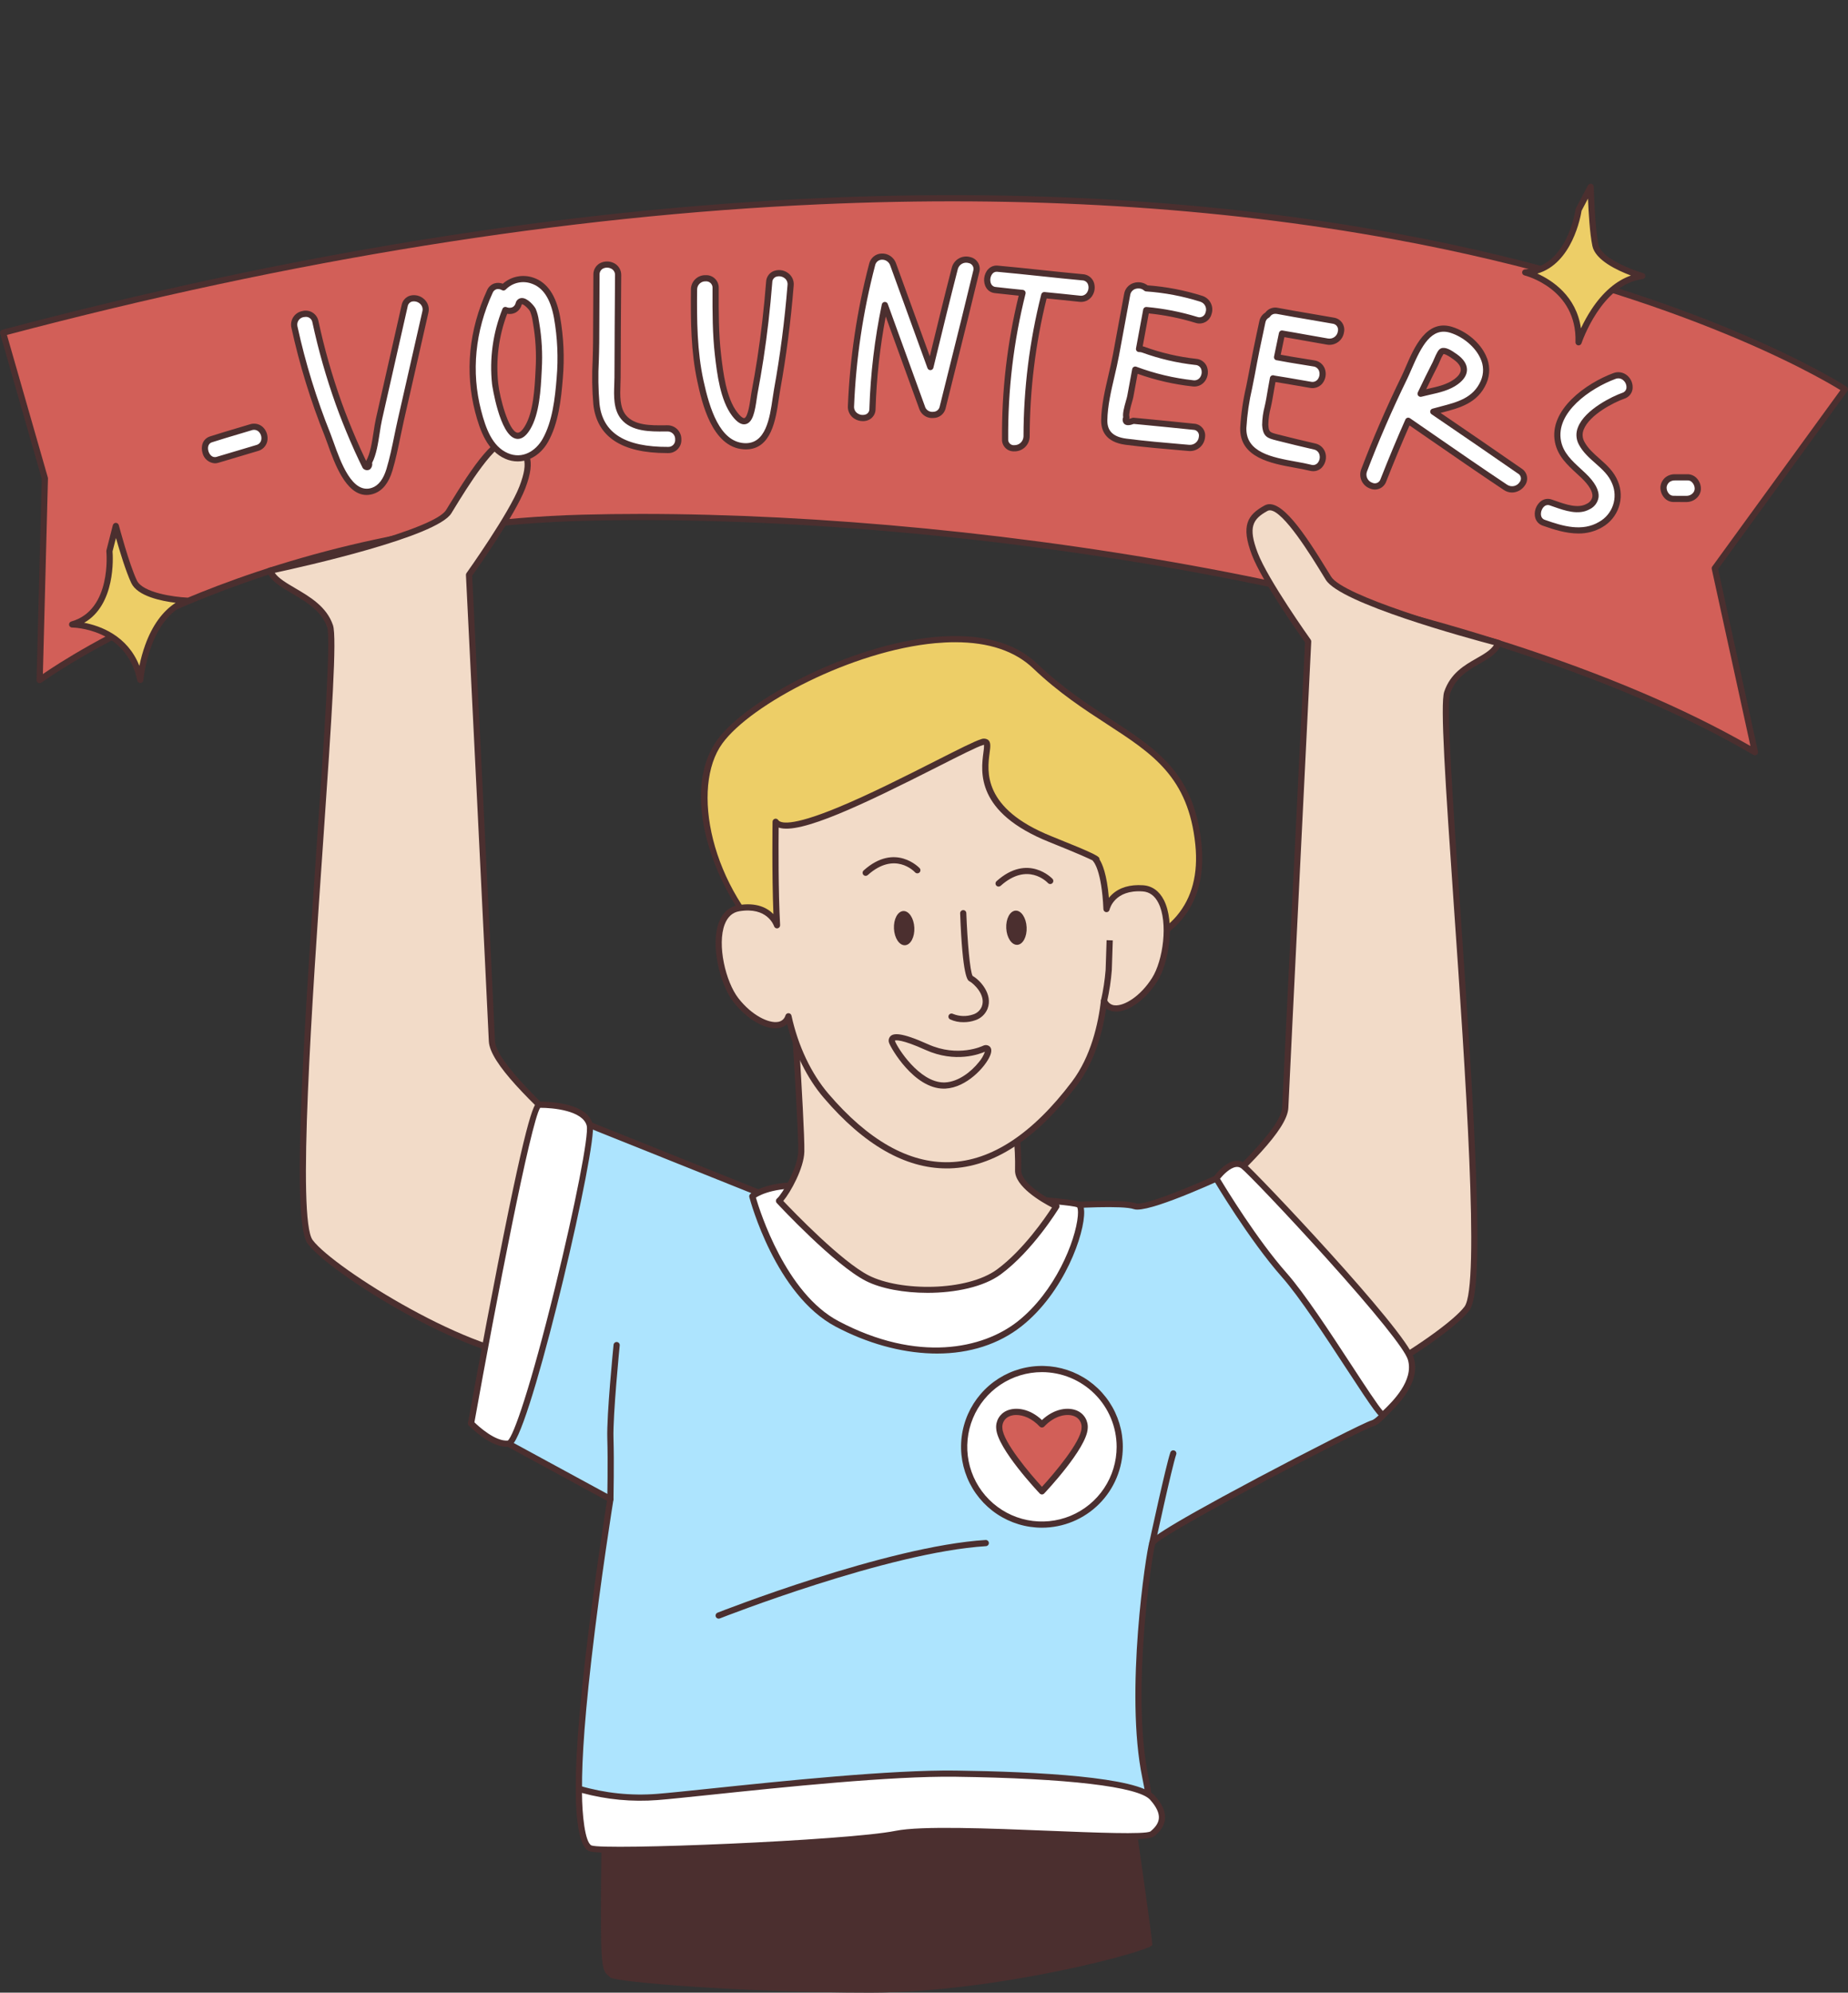 <?xml version="1.0" encoding="UTF-8"?>
<!DOCTYPE svg PUBLIC '-//W3C//DTD SVG 1.0//EN'
          'http://www.w3.org/TR/2001/REC-SVG-20010904/DTD/svg10.dtd'>
<svg fill="none" height="539.1" preserveAspectRatio="xMidYMid meet" style="fill: none;" version="1.0" viewBox="-0.0 -44.4 500.0 539.1" width="500.0" xmlns="http://www.w3.org/2000/svg" xmlns:xlink="http://www.w3.org/1999/xlink" zoomAndPan="magnify"
><rect x="-0.0" y="-44.4" width="500.0" height="539.1" fill="#333333" stroke="none"/><g id="change1_1"
  ><path d="M0.84 45.626L12.141 85.019L10.723 139.605C10.723 139.605 66.491 98.066 157.704 95.677C248.918 93.289 395.9 112.91 474.826 159.104L463.956 109.358L499.165 60.916C499.165 60.916 340.132 -44.401 0.84 45.626Z" fill="#D25F58"
  /></g
  ><g id="change2_1"
  ><path d="M474.825 159.943C474.677 159.943 474.531 159.904 474.403 159.829C398.344 115.313 254.477 93.979 157.725 96.516C67.851 98.869 11.778 139.869 11.221 140.279C11.095 140.372 10.946 140.427 10.79 140.44C10.634 140.452 10.477 140.42 10.338 140.348C10.2 140.276 10.084 140.166 10.004 140.031C9.924 139.896 9.884 139.742 9.888 139.585L11.303 85.128L0.036 45.861C0.005 45.754 -0.003 45.642 0.01 45.532C0.023 45.421 0.058 45.314 0.113 45.218C0.168 45.121 0.242 45.036 0.33 44.968C0.418 44.9 0.519 44.85 0.627 44.821C78.073 24.269 152.488 12.285 221.801 9.202C277.268 6.735 329.614 9.927 377.385 18.691C458.785 33.625 499.225 59.958 499.624 60.225C499.718 60.287 499.799 60.368 499.861 60.462C499.923 60.556 499.966 60.662 499.986 60.774C500.006 60.885 500.003 60.999 499.978 61.109C499.953 61.219 499.906 61.323 499.839 61.415L464.851 109.553L475.641 158.931C475.667 159.053 475.667 159.18 475.638 159.302C475.609 159.424 475.554 159.538 475.475 159.635C475.397 159.733 475.298 159.811 475.185 159.865C475.072 159.919 474.948 159.947 474.823 159.947L474.825 159.943ZM173.496 94.641C269.05 94.641 400.963 115.759 473.603 157.431L463.136 109.539C463.11 109.424 463.11 109.304 463.134 109.188C463.158 109.073 463.207 108.963 463.277 108.868L497.962 61.149C492.139 57.549 452.077 34.077 376.962 20.313C329.322 11.584 277.112 8.411 221.785 10.877C152.86 13.952 78.881 25.841 1.878 46.218L12.945 84.791C12.968 84.873 12.979 84.958 12.977 85.043L11.601 137.961C15.731 135.118 28.993 126.489 49.682 117.768C72.871 107.992 110.433 96.08 157.682 94.843C162.826 94.709 168.097 94.641 173.496 94.641Z" fill="#4B2F2F"
  /></g
  ><g id="change2_2"
  ><path d="M162.746 454.05C162.746 454.05 162.43 477.995 162.746 483.666C163.061 489.338 163.746 489.338 165.136 490.6C166.526 491.862 201.154 494.696 235.512 494.696C269.871 494.696 311.779 483.353 311.779 481.778C311.779 480.202 307.683 451.752 307.683 451.752C307.683 451.752 223.24 438.296 162.746 454.05Z" fill="#4B2F2F"
  /></g
  ><g id="change3_1"
  ><path d="M126.903 111.128C126.903 111.128 132.747 228.97 133.098 237.262C133.449 245.553 159.553 266.451 163.891 271.541C168.229 276.631 160.602 305.446 152.516 319.246C144.43 333.046 91.258 301.352 83.935 291.599C76.613 281.846 92.119 133.332 89.301 125.007C86.483 116.682 74.953 115.038 73.082 109.984C73.082 109.984 117.327 100.662 121.411 94.023C125.494 87.384 134.088 72.756 138.309 75.08C142.529 77.403 144.213 79.922 141.339 87.439C138.465 94.956 126.903 111.128 126.903 111.128Z" fill="#F2DBC8"
  /></g
  ><g id="change2_3"
  ><path d="M144.662 323.512C126.708 323.512 89.267 300.099 83.262 292.104C78.98 286.403 81.729 241.385 85.769 183.127C87.72 154.985 89.563 128.404 88.502 125.278C87.01 120.868 82.788 118.387 79.064 116.198C75.922 114.35 73.209 112.755 72.291 110.278C72.249 110.165 72.232 110.044 72.241 109.924C72.25 109.804 72.284 109.688 72.342 109.582C72.401 109.477 72.481 109.385 72.578 109.314C72.674 109.242 72.785 109.192 72.903 109.168C85.111 106.596 117.496 98.782 120.691 93.587L121.462 92.329C127.823 81.929 134.395 71.981 138.707 74.349C143.274 76.868 145.169 79.749 142.114 87.741C139.391 94.862 129.247 109.274 127.748 111.379C128.071 117.904 133.589 229.229 133.929 237.228C134.169 242.909 148.467 255.992 157.009 263.809C160.527 267.028 163.306 269.571 164.523 270.999C169.483 276.818 160.75 306.838 153.233 319.671C151.873 321.993 149.352 323.275 145.741 323.482C145.391 323.502 145.032 323.512 144.662 323.512ZM74.329 110.578C75.369 112.084 77.504 113.339 79.915 114.757C83.892 117.094 88.399 119.744 90.091 124.744C91.2 128.021 89.806 149.109 87.439 183.244C84.449 226.378 80.353 285.444 84.601 291.101C90.437 298.872 129.001 322.772 145.649 321.812C148.665 321.64 150.733 320.636 151.792 318.826C160.192 304.493 167.043 276.535 163.253 272.086C162.103 270.738 159.221 268.1 155.883 265.046C143.576 253.784 132.509 243.189 132.259 237.3C131.913 229.108 126.126 112.352 126.065 111.174C126.056 110.985 126.11 110.799 126.22 110.645C126.335 110.485 137.753 94.476 140.553 87.144C143.22 80.173 141.887 78.016 137.901 75.818C134.635 74.004 126.101 87.956 122.893 93.204L122.12 94.465C118.201 100.84 82.166 108.892 74.329 110.576L74.329 110.578Z" fill="#4B2F2F"
  /></g
  ><g id="change3_2"
  ><path d="M353.934 129.139C353.934 129.139 348.091 246.981 347.74 255.272C347.388 263.563 321.284 284.461 316.946 289.551C312.608 294.642 320.238 323.457 328.322 337.257C336.406 351.058 389.58 319.363 396.904 309.611C404.228 299.858 388.719 151.344 391.538 143.019C394.356 134.695 403.533 134.615 405.404 129.562C405.404 129.562 363.512 118.674 359.428 112.035C355.345 105.395 346.75 90.768 342.53 93.091C338.309 95.415 336.626 97.933 339.5 105.451C342.374 112.969 353.934 129.139 353.934 129.139Z" fill="#F2DBC8"
  /></g
  ><g id="change2_4"
  ><path d="M336.176 341.52C335.806 341.52 335.446 341.511 335.094 341.49C331.483 341.284 328.96 340.002 327.602 337.68C320.084 324.846 311.352 294.827 316.312 289.008C317.528 287.58 320.308 285.037 323.826 281.818C332.368 274.001 346.668 260.918 346.906 255.236C347.245 247.236 352.764 135.912 353.087 129.387C351.59 127.28 341.444 112.871 338.721 105.749C335.665 97.754 337.561 94.875 342.129 92.358C346.442 89.985 353.011 99.938 359.373 110.338L360.144 111.595C363.349 116.807 394.056 125.747 405.618 128.752C405.731 128.781 405.837 128.834 405.928 128.907C406.02 128.979 406.095 129.071 406.149 129.174C406.203 129.278 406.235 129.392 406.242 129.509C406.249 129.625 406.232 129.742 406.191 129.852C405.272 132.335 402.884 133.701 400.356 135.147C397.294 136.899 393.823 138.881 392.333 143.287C391.275 146.413 393.118 172.997 395.066 201.143C399.105 259.397 401.854 304.409 397.573 310.113C391.572 318.107 354.134 341.518 336.176 341.52ZM343.58 93.667C343.356 93.665 343.134 93.72 342.937 93.828C338.948 96.028 337.619 98.182 340.284 105.155C343.084 112.488 354.503 128.495 354.618 128.655C354.727 128.808 354.782 128.995 354.772 129.183C354.714 130.362 348.925 247.117 348.578 255.31C348.328 261.199 337.261 271.795 324.955 283.057C321.617 286.111 318.734 288.748 317.585 290.097C313.794 294.545 320.652 322.502 329.045 336.837C330.105 338.645 332.172 339.65 335.188 339.823C335.511 339.841 335.845 339.85 336.184 339.85C353.31 339.85 390.517 316.731 396.237 309.111C400.484 303.455 396.389 244.39 393.399 201.262C391.032 167.121 389.638 146.031 390.747 142.754C392.44 137.749 396.204 135.596 399.525 133.697C401.514 132.559 403.274 131.553 404.2 130.114C396.831 128.167 362.632 118.841 358.718 112.475L357.944 111.214C354.928 106.277 347.212 93.667 343.58 93.667Z" fill="#4B2F2F"
  /></g
  ><g id="change4_1"
  ><path d="M145.858 254.484L210.774 280.498L285.834 281.939C285.834 281.939 303.269 280.598 307.05 281.939C310.83 283.28 336.42 271.068 336.42 271.068C336.42 271.068 367.544 307.856 376.051 317.78C384.558 327.705 374.16 339.956 371.325 340.684C368.49 341.411 312.721 370.24 311.776 373.076C310.832 375.911 305.16 413.72 309.886 436.409C314.612 459.098 305.262 447.752 285.834 447.752C266.406 447.752 166.448 454.368 158.887 450.587C151.326 446.806 165.154 361.178 165.154 361.178L127.461 340.687L145.858 254.484Z" fill="#ADE4FE"
  /></g
  ><g id="change2_5"
  ><path d="M175.73 452.585C166.436 452.585 160.291 452.221 158.512 451.332C157.076 450.613 153.262 448.707 158.351 404.366C160.607 384.715 163.661 365.219 164.231 361.627L127.058 341.419C126.9 341.332 126.773 341.197 126.698 341.033C126.622 340.869 126.602 340.685 126.639 340.509L145.039 254.309C145.065 254.19 145.117 254.078 145.19 253.98C145.264 253.883 145.358 253.803 145.465 253.746C145.573 253.689 145.692 253.656 145.813 253.65C145.935 253.643 146.056 253.663 146.169 253.709L210.943 279.667L285.849 281.105C286.489 281.053 303.427 279.772 307.329 281.154C309.838 282.035 326.286 274.979 336.059 270.315C336.226 270.235 336.415 270.213 336.596 270.252C336.777 270.291 336.94 270.389 337.059 270.531C337.37 270.898 368.279 307.43 376.686 317.239C380.979 322.247 380.527 327.587 379.392 331.185C377.68 336.611 373.526 340.985 371.532 341.497C368.238 342.343 314.787 370.307 312.553 373.395C311.628 376.421 306.004 413.673 310.705 436.238C312.411 444.432 312.35 448.351 310.485 450.215C308.566 452.131 305.14 451.415 300.398 450.425C295.623 449.291 290.74 448.676 285.834 448.588C279.651 448.588 265.111 449.268 248.274 450.055C218.716 451.437 192.25 452.585 175.73 452.585ZM128.407 340.247L165.551 360.439C165.703 360.522 165.825 360.65 165.901 360.805C165.978 360.96 166.004 361.135 165.977 361.306C165.942 361.52 162.494 382.949 160.013 404.56C155.413 444.618 158.275 449.34 159.261 449.833C164.213 452.308 214.753 449.944 248.194 448.379C265.052 447.591 279.611 446.909 285.833 446.909C290.854 446.995 295.852 447.622 300.738 448.781C304.967 449.666 308.021 450.303 309.3 449.025C310.65 447.677 310.577 443.836 309.065 436.574C304.275 413.586 310.094 375.469 310.98 372.809C311.18 372.205 311.713 370.601 340.447 355.348C353.539 348.397 369.436 340.301 371.114 339.871C372.369 339.549 376.195 335.741 377.793 330.676C378.799 327.483 379.204 322.747 375.413 318.323C367.535 309.133 339.926 276.509 336.194 272.097C331.138 274.497 313.12 282.853 307.711 282.855C307.391 282.864 307.072 282.821 306.767 282.726C303.803 281.674 290.695 282.403 285.895 282.771L210.758 281.334C210.657 281.332 210.556 281.312 210.462 281.275L146.469 255.63L128.407 340.247Z" fill="#4B2F2F"
  /></g
  ><g id="change5_1"
  ><path d="M145.856 254.484C145.856 254.484 158.106 254.156 159.559 259.974C161.012 265.792 141.974 345.734 137.551 346.171C133.128 346.608 127.457 340.683 127.457 340.683C127.457 340.683 142.935 254.378 145.856 254.484Z" fill="#fff"
  /></g
  ><g id="change2_6"
  ><path d="M137.084 347.031C132.429 347.031 127.084 341.507 126.853 341.262C126.762 341.167 126.695 341.052 126.657 340.925C126.619 340.799 126.611 340.666 126.634 340.536C126.673 340.32 130.553 318.706 134.74 297.383C143.084 254.899 144.662 253.645 145.783 253.645C145.809 253.645 145.836 253.645 145.862 253.645C146.684 253.624 158.796 253.458 160.373 259.77C161.728 265.198 144.868 337.687 139.04 345.956C138.891 346.219 138.689 346.448 138.447 346.628C138.204 346.808 137.927 346.936 137.632 347.002C137.453 347.022 137.27 347.031 137.084 347.031ZM128.359 340.401C129.535 341.546 133.975 345.601 137.384 345.346C138.931 344.222 143.571 330.848 150.196 303.885C155.609 281.849 159.366 262.65 158.749 260.178C157.718 256.053 149.56 255.293 146.149 255.315C143.616 259.134 134.203 307.842 128.359 340.401Z" fill="#4B2F2F"
  /></g
  ><g id="change5_2"
  ><path d="M329.082 274.433C329.082 274.433 338.475 290.366 347.455 300.53C356.435 310.693 373.288 339.572 374.277 338.387C375.267 337.202 383.845 330.304 381.719 323.215C379.592 316.126 339.555 273.506 336.416 271.067C333.277 268.628 329.082 274.433 329.082 274.433Z" fill="#fff"
  /></g
  ><g id="change2_7"
  ><path d="M374.201 339.258C374.181 339.258 374.163 339.258 374.144 339.258C373.135 339.2 371.847 337.453 364.295 325.902C358.635 317.247 351.593 306.476 346.829 301.085C337.899 290.981 328.457 275.018 328.362 274.859C328.279 274.719 328.239 274.558 328.247 274.395C328.255 274.233 328.309 274.076 328.405 273.944C328.519 273.787 331.217 270.095 334.157 269.677C334.644 269.599 335.143 269.624 335.621 269.75C336.099 269.877 336.545 270.102 336.931 270.411C339.424 272.348 380.213 315.282 382.522 322.979C384.507 329.595 378.062 335.853 375.636 338.209C375.309 338.527 375.027 338.801 374.921 338.927C374.833 339.032 374.723 339.116 374.598 339.173C374.474 339.23 374.338 339.259 374.201 339.258ZM330.095 274.493C331.743 277.235 340.133 290.978 348.083 299.975C352.928 305.457 360.007 316.285 365.697 324.985C369.204 330.349 372.819 335.878 374.137 337.327L374.471 337.003C376.697 334.841 382.612 329.097 380.919 323.455C380.071 320.629 372.019 310.606 358.827 295.957C347.845 283.757 337.35 272.85 335.905 271.728C335.695 271.558 335.453 271.435 335.192 271.366C334.932 271.297 334.66 271.284 334.395 271.328C332.777 271.56 330.972 273.413 330.095 274.493Z" fill="#4B2F2F"
  /></g
  ><g id="change5_3"
  ><path d="M203.547 279.261C203.547 279.261 210.4 305.254 226.468 313.761C242.537 322.268 262.387 324.395 275.856 313.761C289.326 303.127 294.306 283.161 291.934 281.565C289.562 279.969 231.431 277.37 219.616 276.425C207.8 275.48 203.547 279.261 203.547 279.261Z" fill="#fff"
  /></g
  ><g id="change2_8"
  ><path d="M253.549 321.801C253.072 321.801 252.595 321.794 252.112 321.779C243.575 321.517 234.572 319.001 226.078 314.504C209.871 305.924 203.023 280.553 202.739 279.478C202.699 279.328 202.702 279.171 202.747 279.023C202.791 278.875 202.876 278.742 202.992 278.639C203.177 278.474 207.651 274.639 219.683 275.594C223.295 275.883 231.337 276.332 240.647 276.852C274.469 278.74 290.841 279.824 292.402 280.874C292.983 281.264 293.288 282.05 293.335 283.274C293.565 289.29 287.942 305.29 276.377 314.421C270.244 319.262 262.375 321.801 253.549 321.801ZM204.513 279.601C205.615 283.38 212.585 305.468 226.861 313.024C248.303 324.374 265.962 320.51 275.339 313.107C285.455 305.121 291.036 291.346 291.623 284.55C291.757 282.973 291.541 282.35 291.445 282.243C289.424 281.251 260.015 279.609 240.553 278.523C231.232 278.002 223.182 277.552 219.553 277.262C210.281 276.52 205.812 278.774 204.513 279.601Z" fill="#4B2F2F"
  /></g
  ><g id="change6_1"
  ><path d="M298.721 213.573C298.721 213.573 327.078 211.916 324.242 184.032C321.406 156.148 300.897 155.675 280.108 135.826C259.32 115.977 205.617 141.268 194.747 156.268C183.877 171.268 195.22 199.631 210.814 213.571C226.408 227.511 298.721 213.573 298.721 213.573Z" fill="#EDCE67"
  /></g
  ><g id="change2_9"
  ><path d="M240.735 220.624C227.456 220.624 215.662 219.024 210.262 214.194C193.838 199.515 183.188 170.799 194.073 155.777C201.972 144.876 229.996 130.027 252.95 127.939C265.137 126.831 274.469 129.279 280.69 135.219C287.503 141.724 294.386 146.196 300.458 150.141C313.13 158.374 323.14 164.874 325.079 183.945C325.932 192.341 324.098 199.258 319.628 204.507C312.114 213.327 299.894 214.331 298.831 214.403C296.44 214.861 265.916 220.624 240.735 220.624ZM258.443 129.353C256.733 129.353 254.952 129.437 253.1 129.605C230.566 131.656 203.123 146.139 195.426 156.759C186.898 168.529 192.008 195.636 211.376 212.947C226.488 226.453 297.846 212.887 298.564 212.747C298.6 212.74 298.637 212.735 298.674 212.733C298.798 212.726 311.14 211.897 318.36 203.409C322.517 198.523 324.217 192.031 323.412 184.113C321.553 165.841 311.84 159.531 299.545 151.542C293.412 147.558 286.46 143.041 279.534 136.428C274.602 131.725 267.525 129.353 258.443 129.353Z" fill="#4B2F2F"
  /></g
  ><g id="change3_3"
  ><path d="M215.339 237.57C215.339 237.57 216.923 262.437 216.795 267.177C216.667 271.917 212.29 279.239 210.773 280.498C210.773 280.498 226.193 297.106 234.693 301.424C243.194 305.742 261.731 306.015 270.312 299.673C278.893 293.331 285.833 281.94 285.833 281.94C285.833 281.94 275.295 276.934 275.469 272.187C275.534 268.767 275.366 265.347 274.966 261.95C274.966 261.95 224.596 257.956 215.339 237.57Z" fill="#F2DBC8"
  /></g
  ><g id="change2_10"
  ><path d="M250.945 305.375C244.592 305.375 238.391 304.241 234.311 302.171C225.778 297.838 210.791 281.751 210.157 281.069C210.079 280.985 210.02 280.887 209.982 280.78C209.944 280.672 209.928 280.558 209.935 280.445C209.943 280.331 209.973 280.22 210.025 280.119C210.077 280.017 210.149 279.927 210.236 279.855C211.583 278.737 215.836 271.631 215.955 267.155C216.081 262.505 214.517 237.873 214.501 237.622C214.487 237.425 214.542 237.23 214.657 237.07C214.773 236.91 214.941 236.796 215.133 236.748C215.324 236.7 215.527 236.721 215.704 236.808C215.881 236.895 216.022 237.041 216.101 237.222C225.051 256.93 274.536 261.074 275.035 261.113C275.227 261.129 275.409 261.21 275.548 261.344C275.687 261.477 275.776 261.655 275.799 261.847C276.207 265.288 276.377 268.753 276.308 272.217C276.18 275.654 283.4 279.855 286.192 281.183C286.298 281.234 286.392 281.306 286.468 281.395C286.545 281.484 286.601 281.588 286.635 281.7C286.669 281.812 286.678 281.93 286.663 282.047C286.648 282.163 286.609 282.275 286.548 282.375C286.261 282.845 279.425 293.979 270.809 300.346C266.133 303.802 258.433 305.375 250.945 305.375ZM211.925 280.508C214.725 283.465 227.685 296.93 235.069 300.681C243.551 304.991 261.611 305.065 269.812 299.003C276.889 293.773 282.91 284.928 284.626 282.279C281.936 280.893 274.466 276.637 274.633 272.159C274.697 269.009 274.556 265.858 274.211 262.726C265.512 261.86 256.888 260.353 248.411 258.219C232.207 254.039 221.464 248.285 216.391 241.078C216.823 248.151 217.724 263.519 217.625 267.204C217.509 271.633 213.908 278.166 211.925 280.505V280.508Z" fill="#4B2F2F"
  /></g
  ><g id="change3_4"
  ><path d="M199.894 201.309C208.31 199.909 210.236 205.934 210.236 205.934C209.615 194.596 209.861 177.928 209.861 177.928C214.293 184.499 259.591 158.217 265.696 156.385C271.243 154.718 256.578 171.537 284.158 182.615C299.291 188.694 296.401 188.081 296.401 188.081C296.401 188.081 298.887 190.209 299.38 201.553C299.38 201.553 300.707 195.369 309.219 195.937C317.732 196.506 316.803 213.719 312.407 220.645C308.011 227.571 300.756 230.905 298.717 226.359C297.812 234.129 295.467 242.437 290.7 248.748C267.478 279.491 243.885 275.914 223.504 252.051C218.371 246.037 214.993 238.199 213.33 230.555C211.746 235.279 204.197 232.673 199.145 226.212C194.094 219.751 191.477 202.71 199.894 201.309Z" fill="#F2DBC8"
  /></g
  ><g id="change2_11"
  ><path d="M256.11 271.712C244.883 271.712 233.704 265.284 222.864 252.592C218.392 247.357 214.916 240.34 212.966 232.667C212.356 233.23 211.593 233.599 210.773 233.727C207.24 234.335 202.183 231.456 198.483 226.727C194.738 221.937 192.142 211.199 194.538 205.044C195.543 202.461 197.347 200.885 199.754 200.485C204.754 199.651 207.651 201.266 209.255 202.909C208.822 191.945 209.02 178.068 209.022 177.916C209.024 177.737 209.084 177.564 209.191 177.421C209.299 177.278 209.45 177.174 209.621 177.123C209.792 177.072 209.976 177.077 210.144 177.138C210.312 177.199 210.456 177.311 210.556 177.46C211.075 178.23 213.683 179.437 226.68 174.069C235.192 170.554 245.118 165.525 253.094 161.485C259.256 158.363 263.709 156.107 265.456 155.583C265.766 155.457 266.102 155.41 266.434 155.445C266.766 155.48 267.085 155.596 267.362 155.783C268.131 156.437 267.979 157.589 267.748 159.331C267.104 164.197 265.763 174.326 284.47 181.839C296.688 186.747 297.624 187.33 297.479 188.106C298.212 189.235 299.47 192.049 300.025 198.506C300.281 198.184 300.561 197.881 300.862 197.599C302.886 195.706 305.718 194.866 309.275 195.104C311.711 195.267 313.66 196.659 314.914 199.132C317.901 205.022 316.372 215.964 313.114 221.097C309.896 226.167 305.166 229.542 301.569 229.269C300.743 229.222 299.949 228.931 299.288 228.433C298.366 234.699 296.237 242.808 291.368 249.255C280.384 263.796 268.818 271.349 256.994 271.703C256.698 271.707 256.4 271.712 256.11 271.712ZM213.326 229.717C213.342 229.717 213.357 229.717 213.373 229.717C213.556 229.727 213.73 229.796 213.87 229.915C214.009 230.034 214.106 230.195 214.145 230.373C215.919 238.533 219.468 246.04 224.137 251.503C234.914 264.123 245.968 270.37 256.94 270.023C268.233 269.685 279.366 262.357 290.03 248.24C295.202 241.393 297.155 232.507 297.883 226.259C297.904 226.077 297.984 225.907 298.111 225.775C298.239 225.643 298.405 225.556 298.587 225.528C298.768 225.5 298.953 225.532 299.114 225.62C299.275 225.707 299.403 225.845 299.478 226.013C299.65 226.464 299.951 226.855 300.344 227.136C300.737 227.417 301.204 227.576 301.687 227.593C304.162 227.771 308.496 225.238 311.698 220.193C314.706 215.455 316.09 205.152 313.418 199.883C312.433 197.939 311.001 196.891 309.161 196.769C301.598 196.256 300.274 201.392 300.198 201.72C300.156 201.92 300.043 202.097 299.88 202.219C299.716 202.341 299.514 202.399 299.311 202.383C299.108 202.367 298.918 202.277 298.776 202.13C298.634 201.984 298.551 201.79 298.542 201.587C298.082 191.007 295.856 188.72 295.834 188.695C295.747 188.612 295.679 188.512 295.634 188.401C294.757 187.938 292.069 186.693 283.841 183.388C263.928 175.388 265.384 164.392 266.084 159.106C266.198 158.447 266.253 157.779 266.248 157.111C266.141 157.127 266.035 157.151 265.932 157.183C264.328 157.665 259.702 160.008 253.845 162.976C233.692 173.185 216.432 181.494 210.676 179.497C210.634 183.903 210.565 196.719 211.067 205.886C211.078 206.089 211.015 206.289 210.889 206.448C210.763 206.608 210.584 206.716 210.385 206.754C210.185 206.791 209.979 206.754 209.804 206.651C209.629 206.547 209.498 206.384 209.435 206.191C209.364 205.973 207.586 200.873 200.026 202.133C198.208 202.435 196.885 203.618 196.093 205.648C193.951 211.153 196.339 221.271 199.796 225.693C203.477 230.398 208.046 232.493 210.485 232.075C210.964 232.011 211.413 231.807 211.777 231.488C212.14 231.17 212.402 230.752 212.529 230.285C212.586 230.119 212.693 229.975 212.836 229.872C212.979 229.77 213.151 229.716 213.326 229.717Z" fill="#4B2F2F"
  /></g
  ><g id="change2_12"
  ><path d="M260.729 232.149C259.461 232.18 258.202 231.919 257.052 231.384C256.856 231.279 256.71 231.101 256.645 230.889C256.581 230.676 256.604 230.447 256.708 230.251C256.813 230.056 256.991 229.909 257.204 229.845C257.416 229.781 257.645 229.803 257.841 229.908C259.585 230.618 261.529 230.669 263.308 230.05C263.826 229.888 264.303 229.615 264.704 229.249C265.105 228.882 265.42 228.432 265.628 227.931C266.862 224.741 263.306 221.59 262.286 221.071C261.826 220.838 260.43 220.129 259.776 202.696C259.772 202.586 259.79 202.477 259.828 202.374C259.866 202.271 259.924 202.176 259.999 202.096C260.074 202.015 260.164 201.95 260.263 201.905C260.363 201.859 260.471 201.833 260.581 201.829C260.691 201.823 260.801 201.84 260.905 201.877C261.009 201.915 261.104 201.973 261.185 202.048C261.266 202.123 261.33 202.214 261.376 202.314C261.421 202.415 261.445 202.524 261.448 202.634C261.729 210.121 262.439 218.434 263.153 219.634C265.06 220.677 268.735 224.531 267.188 228.53C266.895 229.253 266.448 229.903 265.878 230.436C265.309 230.969 264.63 231.371 263.889 231.615C262.875 231.977 261.805 232.157 260.729 232.149Z" fill="#4B2F2F"
  /></g
  ><g id="change2_13"
  ><path d="M255.368 250.127C247.227 250.127 241.001 239.051 240.584 237.825C240.445 237.505 240.407 237.15 240.473 236.808C240.54 236.466 240.708 236.152 240.956 235.907C241.763 235.173 243.641 234.761 251.06 238.107C259.243 241.797 265.884 238.573 265.951 238.538C265.994 238.517 266.039 238.499 266.084 238.486C266.375 238.354 266.7 238.314 267.014 238.37C267.328 238.427 267.618 238.578 267.844 238.803C268.311 239.319 268.325 240.129 267.879 241.209C266.62 244.254 261.51 249.833 255.812 250.114C255.662 250.123 255.514 250.127 255.368 250.127ZM242.129 237.127C242.137 237.181 242.15 237.235 242.168 237.287C242.722 238.917 248.685 248.454 255.382 248.454C255.496 248.454 255.61 248.454 255.725 248.445C259.356 248.267 262.799 245.511 264.81 242.994C265.543 242.156 266.11 241.188 266.484 240.14C265.19 240.722 258.55 243.326 250.372 239.635C243.979 236.751 242.414 237.017 242.129 237.125V237.127Z" fill="#4B2F2F"
  /></g
  ><g id="change2_14"
  ><path d="M244.855 211.332C246.377 211.257 247.51 209.125 247.384 206.57C247.258 204.015 245.923 202.005 244.401 202.079C242.878 202.154 241.746 204.286 241.872 206.841C241.998 209.396 243.333 211.407 244.855 211.332Z" fill="#4B2F2F"
  /></g
  ><g id="change2_15"
  ><path d="M275.238 211.223C276.76 211.148 277.892 209.016 277.767 206.461C277.641 203.906 276.305 201.895 274.783 201.97C273.261 202.045 272.129 204.177 272.255 206.732C272.38 209.287 273.716 211.298 275.238 211.223Z" fill="#4B2F2F"
  /></g
  ><g id="change2_16"
  ><path d="M234.22 192.564C234.051 192.564 233.885 192.513 233.746 192.417C233.606 192.321 233.499 192.185 233.438 192.027C233.378 191.869 233.366 191.696 233.406 191.531C233.446 191.367 233.535 191.218 233.661 191.105C242.212 183.434 248.749 190.406 248.815 190.477C248.965 190.641 249.043 190.857 249.033 191.079C249.023 191.301 248.926 191.51 248.762 191.659C248.598 191.809 248.381 191.887 248.159 191.877C247.938 191.867 247.729 191.769 247.579 191.606C247.345 191.352 242.063 185.818 234.779 192.35C234.626 192.489 234.427 192.565 234.22 192.564Z" fill="#4B2F2F"
  /></g
  ><g id="change2_17"
  ><path d="M270.18 195.465C270.011 195.465 269.846 195.414 269.706 195.318C269.567 195.222 269.46 195.086 269.399 194.928C269.339 194.77 269.327 194.597 269.367 194.432C269.407 194.268 269.496 194.119 269.622 194.006C278.172 186.339 284.71 193.305 284.776 193.377C284.923 193.541 284.999 193.757 284.989 193.977C284.978 194.198 284.88 194.405 284.718 194.554C284.555 194.702 284.34 194.781 284.12 194.772C283.899 194.763 283.691 194.668 283.541 194.507C283.318 194.267 278.033 188.711 270.741 195.251C270.587 195.39 270.387 195.467 270.18 195.465Z" fill="#4B2F2F"
  /></g
  ><g id="change2_18"
  ><path d="M298.717 227.195C298.656 227.195 298.594 227.188 298.534 227.174C298.427 227.15 298.325 227.106 298.235 227.042C298.145 226.979 298.068 226.899 298.009 226.806C297.95 226.713 297.91 226.609 297.891 226.501C297.872 226.393 297.875 226.282 297.899 226.174C298.504 223.482 298.919 220.751 299.141 218.001C299.249 214.84 299.404 209.965 299.404 209.965L301.077 210.019C301.077 210.019 300.922 214.895 300.815 218.058C300.592 220.912 300.164 223.746 299.533 226.538C299.492 226.724 299.389 226.89 299.241 227.01C299.092 227.129 298.908 227.194 298.717 227.195Z" fill="#4B2F2F"
  /></g
  ><g id="change2_19"
  ><path d="M165.148 362.012H165.133C165.023 362.01 164.915 361.986 164.814 361.942C164.713 361.898 164.622 361.835 164.546 361.755C164.469 361.676 164.41 361.583 164.37 361.48C164.33 361.378 164.31 361.269 164.312 361.159C164.312 361.057 164.509 350.953 164.312 344.746C164.112 338.462 165.93 320.204 166.008 319.43C166.03 319.209 166.139 319.006 166.311 318.865C166.482 318.724 166.703 318.658 166.924 318.68C167.145 318.702 167.348 318.811 167.489 318.983C167.63 319.155 167.696 319.376 167.674 319.597C167.655 319.785 165.792 338.519 165.986 344.693C166.186 350.943 165.986 361.093 165.986 361.192C165.982 361.411 165.891 361.62 165.735 361.773C165.578 361.926 165.367 362.012 165.148 362.012Z" fill="#4B2F2F"
  /></g
  ><g id="change2_20"
  ><path d="M311.776 373.911C311.716 373.911 311.656 373.905 311.598 373.892C311.381 373.845 311.192 373.714 311.071 373.528C310.951 373.341 310.91 373.115 310.956 372.897C311.137 372.06 315.392 352.329 316.652 348.549C316.722 348.338 316.873 348.164 317.071 348.065C317.27 347.966 317.5 347.949 317.71 348.02C317.921 348.09 318.095 348.241 318.194 348.439C318.293 348.638 318.31 348.868 318.24 349.078C317.008 352.772 312.64 373.046 312.593 373.251C312.552 373.438 312.449 373.605 312.301 373.725C312.152 373.845 311.967 373.911 311.776 373.911Z" fill="#4B2F2F"
  /></g
  ><g id="change5_4"
  ><path d="M156.631 439.554C163.514 441.591 170.714 442.34 177.87 441.763C189.843 440.818 235.213 435.147 258.528 435.462C281.844 435.777 307.68 437.391 311.776 441.94C315.872 446.489 314.612 449.453 311.776 451.753C308.941 454.052 255.376 449.139 242.46 451.753C229.543 454.367 162.834 457.202 159.64 455.627C156.445 454.051 156.631 439.554 156.631 439.554Z" fill="#fff"
  /></g
  ><g id="change2_21"
  ><path d="M168.943 456.924C163.638 456.924 160.047 456.757 159.27 456.374C155.778 454.652 155.762 442.049 155.794 439.54C155.796 439.408 155.829 439.278 155.89 439.161C155.952 439.044 156.04 438.943 156.148 438.867C156.256 438.791 156.38 438.741 156.511 438.723C156.642 438.704 156.775 438.716 156.9 438.758C163.678 440.747 170.762 441.481 177.804 440.925C180.795 440.689 185.833 440.162 192.212 439.494C211.648 437.459 241.028 434.396 258.54 434.621C280.607 434.92 307.858 436.334 312.398 441.377C314.448 443.654 315.37 445.71 315.217 447.664C315.084 449.368 314.13 450.918 312.303 452.398C310.875 453.556 302.954 453.358 283.855 452.586C267.708 451.935 249.408 451.197 242.626 452.568C232.625 454.593 188.795 456.924 168.943 456.924ZM157.464 440.68C157.491 446.406 158.252 454.005 160.01 454.873C163.284 456.244 229.214 453.574 242.294 450.928C249.273 449.518 267.682 450.262 283.922 450.915C296.062 451.404 309.823 451.96 311.268 451.085C312.701 449.921 313.452 448.756 313.548 447.534C313.662 446.083 312.857 444.388 311.154 442.497C307.975 438.964 288.79 436.704 258.518 436.297C241.103 436.056 211.784 439.13 192.384 441.164C185.994 441.83 180.947 442.364 177.934 442.599C171.051 443.136 164.127 442.487 157.464 440.68Z" fill="#4B2F2F"
  /></g
  ><g id="change2_22"
  ><path d="M194.442 393.526C194.247 393.526 194.059 393.458 193.909 393.333C193.759 393.209 193.657 393.037 193.62 392.846C193.584 392.655 193.615 392.457 193.709 392.286C193.802 392.115 193.952 391.982 194.133 391.911C194.589 391.73 239.971 373.884 266.661 372.24C266.882 372.226 267.1 372.301 267.266 372.448C267.433 372.595 267.534 372.802 267.547 373.024C267.561 373.245 267.486 373.463 267.339 373.63C267.192 373.796 266.985 373.897 266.763 373.911C240.34 375.538 195.2 393.288 194.749 393.467C194.651 393.506 194.547 393.526 194.442 393.526Z" fill="#4B2F2F"
  /></g
  ><g id="change5_5"
  ><path d="M109.478 38.333C107.893 45.328 106.308 52.325 104.723 59.321C103.991 62.55 103.259 65.78 102.528 69.008C101.749 72.447 101.513 77.647 99.819 80.654C99.956 81.835 99.635 82.211 98.857 81.783C98.543 81.147 98.231 80.51 97.924 79.871C97.098 78.149 96.319 76.409 95.565 74.654C94.163 71.398 92.858 68.105 91.647 64.776C89.06 57.545 86.953 50.151 85.338 42.642C84.538 38.95 78.854 40.383 79.655 44.066C81.828 54.035 84.833 63.803 88.639 73.27C90.439 77.757 93.819 90.855 100.939 88.35C103.392 87.488 104.655 85.051 105.362 82.703C106.672 78.347 107.429 73.731 108.434 69.296C110.651 59.542 112.868 49.786 115.084 40.03C115.916 36.374 110.313 34.651 109.478 38.333Z" fill="#fff"
  /></g
  ><g id="change2_23"
  ><path d="M99.173 89.514C93.556 89.514 90.446 80.77 88.692 75.834C88.383 74.968 88.109 74.196 87.865 73.586C84.045 64.076 81.026 54.262 78.84 44.249C78.73 43.757 78.721 43.248 78.813 42.752C78.905 42.256 79.096 41.784 79.374 41.364C79.653 40.944 80.014 40.585 80.435 40.307C80.856 40.03 81.329 39.841 81.825 39.751C82.289 39.629 82.772 39.603 83.246 39.676C83.72 39.748 84.174 39.917 84.581 40.172C84.987 40.427 85.336 40.762 85.608 41.157C85.879 41.553 86.066 41.999 86.158 42.47C87.768 49.941 89.865 57.299 92.437 64.496C93.59 67.696 94.866 70.91 96.336 74.328C97.172 76.27 97.936 77.966 98.68 79.512C98.808 79.776 98.936 80.04 99.064 80.303C99.072 80.284 99.082 80.265 99.093 80.246C100.184 78.313 100.656 75.22 101.073 72.494C101.273 71.174 101.465 69.928 101.714 68.827L108.664 38.15C108.77 37.562 109.034 37.015 109.428 36.566C109.823 36.118 110.332 35.786 110.902 35.606C111.579 35.418 112.293 35.408 112.975 35.576C113.657 35.745 114.284 36.087 114.795 36.57C115.292 37.022 115.657 37.6 115.852 38.243C116.046 38.886 116.064 39.57 115.902 40.222L109.252 69.488C108.928 70.916 108.63 72.362 108.331 73.812C107.708 76.837 107.064 79.966 106.166 82.95C105.171 86.256 103.507 88.341 101.218 89.146C100.563 89.384 99.871 89.508 99.173 89.514ZM82.706 41.329C82.53 41.33 82.355 41.349 82.182 41.386C81.901 41.428 81.63 41.528 81.389 41.679C81.148 41.83 80.94 42.03 80.78 42.266C80.62 42.501 80.51 42.767 80.458 43.047C80.405 43.328 80.412 43.615 80.476 43.893C82.643 53.815 85.635 63.539 89.42 72.963C89.671 73.59 89.953 74.38 90.27 75.274C92.156 80.576 95.312 89.446 100.664 87.566C102.42 86.948 103.731 85.233 104.564 82.467C105.44 79.554 106.077 76.463 106.693 73.473C106.994 72.012 107.293 70.555 107.622 69.116L114.272 39.85C114.37 39.484 114.365 39.099 114.256 38.736C114.148 38.374 113.941 38.049 113.659 37.797C113.361 37.518 112.999 37.317 112.604 37.214C112.209 37.11 111.795 37.107 111.398 37.204C111.111 37.299 110.855 37.473 110.661 37.705C110.466 37.938 110.34 38.22 110.298 38.52L103.346 69.2C103.111 70.242 102.924 71.46 102.728 72.75C102.304 75.518 101.827 78.641 100.679 80.836C100.743 81.156 100.72 81.487 100.614 81.796C100.507 82.104 100.321 82.379 100.074 82.592C99.827 82.741 99.543 82.814 99.255 82.802C98.968 82.79 98.69 82.694 98.457 82.526C98.307 82.443 98.186 82.317 98.11 82.163C97.794 81.525 97.481 80.885 97.172 80.242C96.42 78.674 95.643 76.958 94.798 74.995C93.314 71.546 92.027 68.299 90.865 65.069C88.268 57.803 86.151 50.374 84.526 42.831C84.463 42.399 84.241 42.007 83.905 41.729C83.569 41.451 83.141 41.309 82.705 41.329H82.706Z" fill="#4B2F2F"
  /></g
  ><g id="change5_6"
  ><path d="M150.707 41.452C149.963 37.409 148.278 32.933 144.031 31.518C142.689 31.046 141.239 30.97 139.855 31.297C138.471 31.625 137.21 32.343 136.221 33.367C135.914 33.161 135.564 33.026 135.197 32.972C134.83 32.917 134.456 32.946 134.102 33.054C133.748 33.163 133.422 33.349 133.149 33.599C132.875 33.849 132.661 34.157 132.521 34.5C127.771 44.597 126.653 56.025 129.358 66.85C130.537 71.41 132.343 76.917 137.047 78.963C141.28 80.806 145.415 78.517 147.535 74.763C150.301 69.873 151.002 63.402 151.441 57.905C151.911 52.412 151.664 46.881 150.707 41.452ZM145.746 55.524C145.505 60.258 145.243 67.211 142.703 71.373C137.805 79.398 134.295 62.486 133.969 59.487C133.234 52.693 134.181 45.822 136.726 39.479C137.062 39.647 137.432 39.739 137.808 39.747C138.183 39.756 138.557 39.681 138.9 39.528C139.243 39.375 139.549 39.147 139.794 38.862C140.039 38.577 140.218 38.241 140.317 37.879C141.018 35.672 143.749 38.612 144.192 39.528C144.623 40.64 144.912 41.802 145.054 42.986C145.764 47.125 145.996 51.332 145.746 55.524Z" fill="#fff"
  /></g
  ><g id="change2_24"
  ><path d="M140.05 80.434C138.903 80.431 137.768 80.191 136.717 79.728C131.862 77.616 129.865 72.138 128.552 67.058C125.752 56.234 126.864 44.854 131.764 34.149C131.944 33.716 132.214 33.325 132.555 33.004C132.896 32.682 133.302 32.436 133.745 32.282C134.497 32.05 135.306 32.077 136.041 32.36C137.15 31.381 138.499 30.714 139.949 30.426C141.4 30.138 142.901 30.239 144.3 30.719C148.038 31.964 150.472 35.519 151.534 41.295C152.508 46.797 152.759 52.403 152.28 57.97C151.826 63.664 151.104 70.158 148.268 75.174C146.366 78.536 143.26 80.433 140.05 80.434ZM134.752 33.799C134.587 33.798 134.422 33.823 134.265 33.874C134.042 33.957 133.839 34.086 133.67 34.253C133.501 34.421 133.369 34.622 133.284 34.844C128.544 45.196 127.468 56.189 130.17 66.637C131.443 71.562 133.198 76.37 137.382 78.192C141.406 79.944 145.015 77.526 146.809 74.352C149.476 69.633 150.169 63.352 150.609 57.838C151.076 52.416 150.832 46.957 149.885 41.599C148.929 36.399 146.928 33.361 143.768 32.309C142.58 31.889 141.297 31.819 140.07 32.105C138.843 32.391 137.723 33.023 136.844 33.926C136.717 34.066 136.546 34.158 136.36 34.189C136.174 34.22 135.982 34.187 135.817 34.096C135.493 33.908 135.126 33.806 134.752 33.799ZM140.106 74.348C139.922 74.347 139.739 74.327 139.559 74.286C135.149 73.303 133.151 59.71 133.136 59.574C132.392 52.643 133.357 45.635 135.947 39.164C135.988 39.061 136.049 38.968 136.126 38.889C136.203 38.81 136.295 38.747 136.396 38.703C136.498 38.66 136.607 38.637 136.717 38.636C136.827 38.635 136.937 38.656 137.039 38.697C137.29 38.81 137.561 38.87 137.836 38.875C138.111 38.88 138.385 38.828 138.639 38.724C138.855 38.612 139.046 38.456 139.197 38.265C139.348 38.075 139.457 37.854 139.517 37.618C139.595 37.25 139.789 36.917 140.07 36.668C140.352 36.419 140.706 36.267 141.081 36.235C142.731 36.114 144.583 38.412 144.944 39.156C145.365 40.17 145.649 41.235 145.786 42.324L145.875 42.829C146.597 47.032 146.835 51.305 146.582 55.562L146.557 56.077C146.313 60.944 145.978 67.61 143.418 71.805C142.387 73.496 141.275 74.349 140.106 74.349V74.348ZM137.228 40.488C134.944 46.511 134.113 52.989 134.802 59.394C135.217 63.188 137.583 72.132 139.925 72.654C140.703 72.83 141.554 71.654 141.992 70.934C144.33 67.102 144.652 60.682 144.888 55.994L144.914 55.478C145.158 51.35 144.929 47.208 144.229 43.132L144.138 42.613C144.021 41.679 143.785 40.764 143.437 39.889C143.094 39.178 141.66 37.85 141.198 37.909C141.212 37.909 141.162 37.976 141.113 38.129C140.985 38.586 140.762 39.01 140.458 39.374C140.155 39.739 139.777 40.035 139.351 40.243C138.686 40.544 137.944 40.63 137.228 40.489V40.488Z" fill="#4B2F2F"
  /></g
  ><g id="change5_7"
  ><path d="M180.578 71.489C176.72 71.514 171.399 71.792 168.687 68.423C166.392 65.571 167.075 61.061 167.087 57.682C167.122 48.482 167.173 39.282 167.243 30.082C167.275 26.319 161.391 26.149 161.385 29.933C161.375 36.062 161.346 42.191 161.297 48.321C161.257 53.795 160.763 59.525 161.373 64.971C162.524 75.279 171.973 77.413 180.785 77.345C184.567 77.316 184.343 71.469 180.578 71.489Z" fill="#fff"
  /></g
  ><g id="change2_25"
  ><path d="M180.394 78.18C168.194 78.18 161.512 73.767 160.54 65.06C160.195 61.078 160.131 57.077 160.348 53.087C160.396 51.511 160.446 49.883 160.458 48.312C160.503 42.184 160.532 36.056 160.546 29.928C160.527 29.307 160.677 28.693 160.98 28.149C161.282 27.607 161.725 27.155 162.263 26.844C162.886 26.506 163.586 26.332 164.295 26.34C165.004 26.348 165.699 26.537 166.314 26.889C166.87 27.213 167.327 27.682 167.638 28.246C167.948 28.809 168.1 29.446 168.078 30.089C167.996 39.543 167.955 48.939 167.922 57.689C167.922 58.297 167.897 58.941 167.872 59.606C167.766 62.508 167.644 65.799 169.339 67.902C171.628 70.746 176.175 70.702 179.837 70.662L180.57 70.656H180.599C181.1 70.654 181.596 70.753 182.057 70.946C182.519 71.139 182.937 71.424 183.287 71.782C183.637 72.14 183.911 72.565 184.093 73.031C184.276 73.497 184.363 73.995 184.349 74.496C184.373 74.976 184.299 75.455 184.13 75.905C183.961 76.355 183.702 76.765 183.369 77.111C183.035 77.457 182.634 77.731 182.191 77.915C181.747 78.1 181.271 78.192 180.79 78.185L180.394 78.18ZM164.233 28.011C163.835 28.006 163.443 28.105 163.094 28.297C162.812 28.462 162.58 28.702 162.426 28.991C162.271 29.279 162.2 29.605 162.22 29.933C162.21 36.063 162.18 42.194 162.132 48.326C162.12 49.916 162.07 51.554 162.021 53.139C161.808 57.051 161.869 60.973 162.203 64.876C163.087 72.792 169.154 76.564 180.777 76.507C181.038 76.516 181.297 76.47 181.539 76.371C181.78 76.273 181.998 76.124 182.178 75.935C182.357 75.746 182.494 75.52 182.58 75.274C182.666 75.028 182.698 74.766 182.675 74.507C182.692 74.225 182.651 73.942 182.554 73.677C182.457 73.411 182.307 73.169 182.112 72.964C181.917 72.76 181.682 72.598 181.421 72.488C181.161 72.379 180.881 72.324 180.598 72.328H180.581L179.852 72.335C176.048 72.371 170.831 72.427 168.033 68.95C165.949 66.361 166.082 62.739 166.2 59.543C166.224 58.898 166.246 58.273 166.249 57.681C166.281 48.933 166.322 39.535 166.404 30.076C166.426 29.729 166.35 29.381 166.185 29.074C166.02 28.767 165.772 28.512 165.47 28.338C165.094 28.122 164.667 28.009 164.233 28.011Z" fill="#4B2F2F"
  /></g
  ><g id="change5_8"
  ><path d="M208.111 31.928C207.565 38.836 206.797 45.72 205.742 52.569C205.253 55.729 204.711 58.88 204.117 62.021C203.623 64.621 203.192 73.421 198.769 67.621C195.692 63.586 194.847 56.632 194.274 51.748C193.565 45.702 193.607 39.615 193.621 33.536C193.63 29.75 187.809 30.142 187.773 33.888C187.691 42.185 187.741 50.601 189.516 58.745C190.84 64.819 193.551 75.8 201.249 76.322C208.975 76.844 209.282 66.322 210.245 61.039C211.948 51.688 213.142 42.26 213.904 32.785C214.208 29.044 208.409 28.162 208.111 31.928Z" fill="#fff"
  /></g
  ><g id="change2_26"
  ><path d="M201.82 77.181C201.62 77.181 201.409 77.174 201.196 77.16C192.545 76.574 189.85 64.207 188.699 58.926C186.924 50.78 186.852 42.432 186.936 33.883C186.939 33.367 187.046 32.856 187.25 32.382C187.453 31.907 187.75 31.478 188.123 31.121C188.495 30.763 188.936 30.484 189.418 30.299C189.9 30.115 190.415 30.029 190.931 30.047H190.955C191.42 30.027 191.884 30.104 192.317 30.273C192.751 30.441 193.144 30.698 193.473 31.026C193.803 31.354 194.06 31.747 194.23 32.181C194.399 32.614 194.477 33.077 194.459 33.541V34.191C194.444 39.934 194.429 45.873 195.107 51.654C195.648 56.26 196.464 63.219 199.437 67.116C200.744 68.829 201.327 68.736 201.389 68.716C202.345 68.467 202.883 64.665 203.085 63.235C203.161 62.697 203.229 62.224 203.297 61.864C203.889 58.742 204.435 55.572 204.917 52.441C205.917 45.937 206.713 39.014 207.279 31.862C207.3 31.264 207.484 30.682 207.811 30.181C208.138 29.679 208.597 29.277 209.136 29.017C209.78 28.732 210.486 28.619 211.186 28.688C211.886 28.756 212.557 29.005 213.132 29.41C213.686 29.785 214.128 30.304 214.412 30.91C214.696 31.517 214.81 32.189 214.743 32.855C213.96 42.583 212.725 52.117 211.076 61.192C210.947 61.901 210.83 62.705 210.705 63.564C209.905 69.019 208.715 77.18 201.82 77.181ZM190.935 31.721C190.639 31.705 190.341 31.75 190.062 31.852C189.783 31.954 189.527 32.112 189.31 32.316C189.093 32.519 188.92 32.764 188.8 33.036C188.68 33.309 188.617 33.602 188.613 33.9C188.53 42.349 188.599 50.593 190.338 58.57C192.005 66.214 194.757 75.046 201.313 75.49C207.227 75.889 208.274 68.627 209.046 63.324C209.175 62.444 209.295 61.619 209.427 60.893C211.07 51.872 212.298 42.394 213.076 32.721C213.121 32.348 213.062 31.97 212.904 31.628C212.747 31.287 212.497 30.996 212.183 30.788C211.849 30.554 211.46 30.407 211.054 30.362C210.647 30.316 210.236 30.374 209.857 30.529C209.584 30.664 209.354 30.873 209.194 31.132C209.033 31.392 208.949 31.691 208.949 31.995C208.38 39.188 207.581 46.152 206.572 52.697C206.088 55.846 205.539 59.036 204.943 62.178C204.876 62.516 204.815 62.964 204.743 63.471C204.253 66.938 203.693 69.846 201.809 70.338C200.676 70.638 199.462 69.913 198.104 68.132C194.853 63.87 194.004 56.636 193.443 51.849C192.753 45.969 192.768 39.982 192.782 34.187V33.538C192.799 33.293 192.763 33.047 192.676 32.818C192.589 32.588 192.453 32.38 192.279 32.207C192.104 32.035 191.894 31.902 191.664 31.818C191.433 31.734 191.187 31.701 190.942 31.721H190.935Z" fill="#4B2F2F"
  /></g
  ><g id="change5_9"
  ><path d="M258.341 28.191C256.052 37.072 253.894 45.991 251.726 54.905C248.37 45.632 245.006 36.362 241.634 27.096C240.658 24.421 236.756 24.216 235.967 27.182C232.679 39.711 230.76 52.56 230.242 65.504C230.078 69.258 235.945 69.979 236.056 66.22C236.353 56.775 237.475 47.373 239.408 38.123C242.793 47.47 246.184 56.815 249.582 66.158C250.408 68.434 254.393 68.467 255.006 65.992C258.057 53.681 261.177 41.384 264.134 29.05C265.021 25.36 259.268 24.588 258.341 28.191Z" fill="#fff"
  /></g
  ><g id="change2_27"
  ><path d="M233.462 69.539C232.655 69.539 231.864 69.312 231.179 68.885C230.602 68.529 230.132 68.023 229.82 67.421C229.507 66.82 229.364 66.144 229.405 65.468C229.935 52.465 231.863 39.557 235.158 26.968C235.334 26.2 235.758 25.512 236.366 25.01C236.973 24.508 237.728 24.22 238.515 24.192C239.36 24.153 240.195 24.387 240.898 24.858C241.6 25.329 242.133 26.013 242.417 26.81C245.48 35.206 248.53 43.606 251.567 52.01C253.486 44.115 255.469 35.969 257.529 27.982C257.664 27.47 257.899 26.991 258.221 26.571C258.542 26.151 258.944 25.799 259.402 25.535C259.86 25.271 260.365 25.099 260.89 25.031C261.414 24.963 261.947 25 262.457 25.138C262.9 25.228 263.318 25.408 263.688 25.667C264.057 25.927 264.368 26.26 264.602 26.646C264.836 27.032 264.988 27.462 265.047 27.909C265.107 28.356 265.073 28.811 264.948 29.244C262.863 37.942 260.661 46.764 258.532 55.296C257.626 58.928 256.722 62.56 255.819 66.193C255.622 66.908 255.195 67.539 254.606 67.99C254.016 68.44 253.295 68.685 252.553 68.688C251.768 68.765 250.98 68.589 250.304 68.185C249.627 67.781 249.098 67.17 248.795 66.443L248.099 64.528C245.277 56.765 242.459 49.002 239.646 41.237C238.077 49.489 237.156 57.85 236.893 66.246C236.903 66.834 236.751 67.414 236.453 67.921C236.156 68.429 235.725 68.846 235.207 69.125C234.668 69.403 234.069 69.545 233.462 69.539ZM238.687 25.862C238.655 25.862 238.62 25.862 238.591 25.862C238.16 25.874 237.745 26.032 237.415 26.311C237.086 26.589 236.86 26.972 236.776 27.395C233.512 39.868 231.602 52.656 231.078 65.538C231.048 65.92 231.125 66.303 231.3 66.644C231.476 66.985 231.743 67.27 232.071 67.467C232.417 67.691 232.813 67.825 233.223 67.856C233.634 67.887 234.045 67.815 234.421 67.646C234.677 67.503 234.887 67.291 235.029 67.035C235.17 66.778 235.237 66.487 235.221 66.195C235.523 56.701 236.65 47.251 238.59 37.952C238.627 37.774 238.721 37.612 238.858 37.492C238.995 37.371 239.168 37.299 239.35 37.286C239.532 37.273 239.713 37.32 239.866 37.419C240.019 37.519 240.135 37.665 240.197 37.837C243.352 46.545 246.511 55.251 249.674 63.956L250.37 65.871C250.558 66.255 250.861 66.571 251.236 66.776C251.611 66.981 252.041 67.065 252.466 67.015C252.847 67.022 253.221 66.907 253.532 66.687C253.843 66.466 254.076 66.152 254.195 65.79C255.096 62.155 256 58.522 256.909 54.89C259.038 46.362 261.238 37.544 263.321 28.854C263.393 28.633 263.417 28.399 263.39 28.169C263.363 27.938 263.287 27.716 263.167 27.518C263.047 27.319 262.885 27.149 262.693 27.019C262.501 26.888 262.284 26.801 262.055 26.762C261.757 26.675 261.444 26.648 261.135 26.683C260.827 26.718 260.528 26.815 260.258 26.968C259.987 27.12 259.75 27.325 259.559 27.571C259.369 27.817 259.23 28.098 259.151 28.398C257.039 36.592 255.005 44.958 253.038 53.048L252.539 55.101C252.496 55.276 252.399 55.432 252.261 55.547C252.122 55.662 251.951 55.73 251.771 55.739C251.592 55.749 251.414 55.701 251.264 55.602C251.114 55.502 251 55.357 250.939 55.188C247.583 45.917 244.218 36.648 240.846 27.382C240.687 26.936 240.394 26.551 240.008 26.279C239.621 26.007 239.16 25.861 238.687 25.862Z" fill="#4B2F2F"
  /></g
  ><g id="change5_10"
  ><path d="M292.905 30.622C285.227 29.92 277.572 28.991 269.891 28.3C266.635 28.007 265.975 33.693 269.254 34.071C271.721 34.356 274.187 34.612 276.659 34.862C273.419 47.787 271.834 61.071 271.942 74.395C271.982 78.183 277.728 77.388 277.759 73.683C277.786 60.81 279.387 47.988 282.527 35.503C282.531 35.483 282.531 35.465 282.535 35.445C285.728 35.759 288.921 36.074 292.109 36.424C295.869 36.84 296.657 30.965 292.905 30.622Z" fill="#fff"
  /></g
  ><g id="change2_28"
  ><path d="M274.424 77.714C273.983 77.737 273.542 77.666 273.13 77.508C272.718 77.35 272.344 77.107 272.031 76.795C271.719 76.483 271.475 76.109 271.315 75.698C271.156 75.286 271.084 74.845 271.106 74.404C271.002 61.331 272.518 48.296 275.618 35.595C273.463 35.376 271.31 35.148 269.158 34.9C267.025 34.654 266.1 32.694 266.285 30.886C266.475 29.038 267.806 27.271 269.966 27.464C273.907 27.818 277.904 28.242 281.77 28.652C285.444 29.042 289.244 29.444 292.982 29.785C293.594 29.821 294.184 30.022 294.69 30.367C295.196 30.713 295.599 31.189 295.856 31.746C296.134 32.402 296.239 33.119 296.161 33.828C296.083 34.537 295.825 35.214 295.411 35.795C295.03 36.322 294.514 36.737 293.916 36.994C293.319 37.251 292.663 37.341 292.018 37.255C289.074 36.931 286.124 36.638 283.176 36.348C280.153 48.566 278.616 61.104 278.596 73.69C278.587 74.228 278.473 74.76 278.259 75.253C278.044 75.747 277.735 76.193 277.348 76.567C276.961 76.941 276.504 77.235 276.003 77.431C275.502 77.628 274.967 77.724 274.429 77.713L274.424 77.714ZM269.656 29.124C268.469 29.124 268.021 30.369 267.95 31.057C267.874 31.798 268.084 33.092 269.35 33.238C271.812 33.522 274.276 33.778 276.743 34.027C276.862 34.039 276.978 34.077 277.081 34.137C277.185 34.198 277.274 34.28 277.343 34.378C277.412 34.476 277.459 34.588 277.481 34.706C277.503 34.823 277.5 34.945 277.471 35.061C274.253 47.919 272.677 61.133 272.779 74.387C272.756 74.609 272.783 74.834 272.858 75.044C272.933 75.255 273.053 75.446 273.211 75.605C273.369 75.763 273.559 75.884 273.77 75.96C273.98 76.035 274.204 76.063 274.427 76.041C275.07 76.057 275.694 75.817 276.162 75.374C276.629 74.932 276.902 74.322 276.922 73.678C276.941 60.749 278.548 47.871 281.706 35.333C281.712 35.301 281.718 35.266 281.723 35.246C281.771 35.05 281.887 34.878 282.052 34.761C282.216 34.645 282.417 34.592 282.618 34.612C285.814 34.926 289.01 35.241 292.202 35.592C292.552 35.648 292.912 35.605 293.239 35.467C293.567 35.33 293.849 35.103 294.055 34.814C294.297 34.473 294.45 34.077 294.498 33.661C294.546 33.246 294.489 32.825 294.332 32.438C294.2 32.149 293.989 31.903 293.723 31.729C293.457 31.555 293.148 31.459 292.83 31.452C289.079 31.109 285.274 30.706 281.594 30.319C277.734 29.91 273.744 29.487 269.816 29.134C269.762 29.126 269.708 29.124 269.656 29.124Z" fill="#4B2F2F"
  /></g
  ><g id="change5_11"
  ><path d="M323.67 42.138C327.294 43.245 328.598 37.57 325.031 36.438C320.196 34.906 315.196 33.957 310.136 33.612C308.686 32.19 305.458 32.574 304.963 35.273C303.963 40.706 302.944 46.135 301.953 51.569C300.915 57.26 298.85 63.514 298.766 69.313C298.713 73.081 301.233 74.668 304.686 75.113C310.335 75.838 316.056 76.297 321.731 76.788C325.424 77.107 326.725 71.454 322.952 71.054C318.498 70.588 314.042 70.154 309.585 69.721C308.602 69.623 307.619 69.529 306.635 69.441C304.879 70.129 304.255 69.826 304.762 68.533C304.365 67.333 305.59 64.044 305.81 62.866C306.261 60.445 306.708 58.023 307.152 55.6C312.173 57.476 317.408 58.724 322.736 59.314C326.489 59.747 327.284 53.89 323.532 53.508C318.675 52.978 313.899 51.865 309.308 50.193C308.949 50.067 308.57 50.006 308.19 50.014C308.836 46.503 309.484 42.994 310.134 39.487C314.725 39.899 319.262 40.787 323.67 42.138Z" fill="#fff"
  /></g
  ><g id="change2_29"
  ><path d="M322.036 77.637C321.912 77.637 321.788 77.632 321.661 77.621L319.718 77.454C314.745 77.028 309.604 76.588 304.584 75.942C299.02 75.228 297.897 71.936 297.934 69.301C297.992 65.286 298.97 61.094 299.916 57.039C300.372 55.084 300.802 53.239 301.134 51.419C301.677 48.445 302.226 45.472 302.78 42.5C303.237 40.041 303.692 37.582 304.145 35.122C304.255 34.435 304.556 33.794 305.012 33.27C305.469 32.747 306.064 32.362 306.728 32.16C307.359 31.956 308.03 31.908 308.683 32.019C309.336 32.13 309.953 32.397 310.481 32.797C315.511 33.163 320.481 34.117 325.288 35.641C325.784 35.796 326.243 36.048 326.638 36.384C327.034 36.72 327.358 37.132 327.591 37.596C327.824 38.059 327.962 38.565 327.996 39.083C328.029 39.6 327.959 40.12 327.788 40.61C327.671 41.059 327.463 41.479 327.176 41.844C326.889 42.209 326.529 42.51 326.119 42.729C325.71 42.948 325.26 43.079 324.797 43.115C324.334 43.151 323.869 43.091 323.43 42.938C319.32 41.677 315.094 40.825 310.816 40.394L309.174 49.283C309.313 49.316 309.451 49.356 309.585 49.404C314.114 51.053 318.825 52.152 323.616 52.676C324.232 52.719 324.824 52.928 325.33 53.281C325.837 53.634 326.238 54.117 326.491 54.68C326.764 55.337 326.865 56.053 326.783 56.76C326.702 57.466 326.44 58.14 326.024 58.718C325.643 59.239 325.126 59.648 324.53 59.899C323.935 60.15 323.282 60.235 322.642 60.144C317.578 59.588 312.596 58.444 307.796 56.734L307.505 58.317C307.216 59.886 306.926 61.455 306.635 63.023C306.568 63.396 306.418 63.914 306.248 64.514C305.936 65.613 305.355 67.66 305.558 68.276C305.62 68.461 305.614 68.662 305.543 68.844C305.531 68.874 305.52 68.903 305.51 68.93C305.791 68.864 306.066 68.776 306.332 68.667C306.453 68.621 306.583 68.603 306.712 68.613C307.698 68.702 308.685 68.795 309.67 68.894C314.126 69.325 318.586 69.76 323.041 70.227C323.485 70.247 323.92 70.361 324.317 70.56C324.715 70.758 325.066 71.038 325.349 71.382C325.632 71.725 325.839 72.123 325.959 72.551C326.078 72.979 326.106 73.428 326.041 73.868C325.962 74.882 325.508 75.83 324.768 76.527C324.027 77.224 323.053 77.62 322.036 77.637ZM308.002 33.637C307.741 33.636 307.481 33.676 307.232 33.754C306.858 33.867 306.524 34.083 306.268 34.378C306.013 34.673 305.846 35.035 305.788 35.421C305.337 37.882 304.882 40.343 304.424 42.803C303.872 45.774 303.323 48.745 302.778 51.717C302.439 53.576 301.984 55.528 301.543 57.417C300.618 61.385 299.66 65.488 299.606 69.322C299.564 72.244 301.213 73.82 304.795 74.279C309.782 74.92 314.906 75.359 319.862 75.784L321.806 75.951C322.445 75.991 323.073 75.778 323.555 75.356C324.036 74.935 324.331 74.34 324.376 73.702C324.417 73.481 324.408 73.253 324.351 73.035C324.295 72.818 324.191 72.615 324.047 72.442C323.903 72.269 323.723 72.129 323.519 72.033C323.316 71.937 323.094 71.887 322.868 71.886C318.417 71.42 313.962 70.987 309.508 70.553C308.589 70.461 307.672 70.374 306.756 70.291C305.849 70.629 304.784 70.88 304.139 70.235C303.934 69.998 303.802 69.707 303.759 69.396C303.715 69.086 303.762 68.77 303.894 68.486C303.714 67.452 304.11 65.916 304.639 64.05C304.792 63.514 304.936 63.006 304.991 62.71C305.283 61.143 305.572 59.576 305.858 58.008L306.33 55.447C306.352 55.327 306.401 55.212 306.472 55.113C306.543 55.013 306.635 54.931 306.742 54.87C306.849 54.81 306.967 54.774 307.089 54.765C307.211 54.755 307.334 54.773 307.448 54.816C312.403 56.671 317.569 57.901 322.828 58.477C323.174 58.536 323.53 58.497 323.856 58.364C324.181 58.232 324.463 58.011 324.669 57.726C324.912 57.388 325.065 56.993 325.115 56.58C325.166 56.166 325.111 55.746 324.956 55.36C324.823 55.066 324.61 54.815 324.343 54.635C324.075 54.456 323.763 54.353 323.441 54.341C318.518 53.804 313.676 52.676 309.022 50.982C308.757 50.887 308.477 50.842 308.195 50.848C308.072 50.849 307.949 50.823 307.837 50.772C307.724 50.72 307.624 50.645 307.544 50.552C307.464 50.457 307.406 50.346 307.374 50.226C307.342 50.106 307.338 49.981 307.36 49.86L309.306 39.334C309.345 39.13 309.459 38.946 309.625 38.821C309.791 38.695 309.998 38.635 310.205 38.653C314.856 39.068 319.452 39.966 323.916 41.334C324.145 41.422 324.39 41.459 324.635 41.443C324.879 41.427 325.117 41.359 325.332 41.242C325.548 41.126 325.736 40.965 325.883 40.769C326.031 40.574 326.135 40.349 326.187 40.11C326.29 39.829 326.335 39.53 326.32 39.231C326.304 38.932 326.229 38.64 326.097 38.371C325.966 38.103 325.781 37.863 325.555 37.668C325.328 37.472 325.065 37.325 324.78 37.234C320.009 35.722 315.074 34.785 310.08 34.444C309.882 34.43 309.694 34.346 309.552 34.206C309.127 33.826 308.573 33.622 308.002 33.638V33.637Z" fill="#4B2F2F"
  /></g
  ><g id="change5_12"
  ><path d="M360.711 42.358C355.687 41.457 350.639 40.67 345.625 39.716C345.116 39.596 344.582 39.637 344.097 39.833C343.612 40.029 343.2 40.371 342.918 40.812C342.561 40.996 342.252 41.261 342.014 41.585C341.776 41.908 341.616 42.283 341.547 42.678C340.513 47.388 339.547 52.116 338.675 56.858C337.809 61.579 336.509 66.578 336.386 71.382C336.155 80.418 348.063 80.507 354.526 82.146C358.179 83.072 359.347 77.26 355.669 76.4C352.379 75.631 349.082 74.86 345.809 74.016C343.392 73.394 342.476 73.286 342.325 70.512C342.215 68.475 343.092 65.64 343.442 63.522C343.749 61.667 344.08 59.816 344.422 57.968C344.541 58.006 344.662 58.038 344.784 58.062C348.047 58.566 351.298 59.163 354.553 59.715C358.279 60.346 359.211 54.558 355.492 53.931C352.211 53.378 348.907 52.908 345.644 52.264C345.603 52.256 345.567 52.26 345.527 52.253C345.957 50.12 346.4 47.987 346.856 45.856C350.979 46.541 355.089 47.323 359.211 48.022C362.897 48.644 364.436 43.025 360.711 42.358Z" fill="#fff"
  /></g
  ><g id="change2_30"
  ><path d="M355.299 83.079C354.969 83.078 354.641 83.035 354.321 82.953C353.152 82.656 351.788 82.409 350.337 82.147C344.009 81.002 335.344 79.435 335.551 71.356C335.764 67.612 336.301 63.893 337.155 60.241C337.398 59.049 337.639 57.867 337.853 56.702C338.687 52.16 339.628 47.512 340.73 42.493C340.823 42.014 341.014 41.56 341.293 41.16C341.572 40.759 341.931 40.422 342.348 40.169C342.734 39.645 343.265 39.245 343.875 39.018C344.485 38.791 345.147 38.748 345.782 38.892C348.755 39.457 351.795 39.973 354.735 40.473C356.778 40.82 358.821 41.167 360.86 41.532C361.312 41.593 361.746 41.748 362.136 41.986C362.525 42.225 362.86 42.541 363.121 42.916C363.381 43.29 363.561 43.715 363.649 44.162C363.737 44.61 363.731 45.071 363.632 45.517C363.553 46.036 363.373 46.534 363.101 46.983C362.828 47.432 362.47 47.822 362.046 48.132C361.622 48.441 361.141 48.663 360.63 48.786C360.12 48.908 359.59 48.928 359.072 48.845C357.134 48.518 355.198 48.171 353.263 47.824C351.345 47.48 349.427 47.136 347.507 46.812C347.169 48.399 346.839 49.987 346.517 51.577C348.469 51.946 350.45 52.263 352.38 52.571C353.465 52.745 354.549 52.918 355.631 53.101C356.262 53.189 356.857 53.447 357.353 53.846C357.849 54.245 358.228 54.77 358.45 55.367C358.687 56.033 358.75 56.748 358.633 57.444C358.516 58.141 358.224 58.796 357.784 59.349C357.381 59.832 356.855 60.197 356.262 60.407C355.668 60.616 355.029 60.661 354.412 60.538C353.346 60.357 352.279 60.173 351.212 59.986C349.206 59.637 347.137 59.277 345.091 58.955C344.805 60.52 344.527 62.088 344.268 63.657C344.154 64.341 343.994 65.073 343.822 65.85C343.416 67.356 343.194 68.905 343.16 70.465C343.269 72.503 343.547 72.573 345.704 73.124L346.018 73.205C349.284 74.046 352.628 74.828 355.86 75.584C356.5 75.718 357.092 76.023 357.572 76.467C358.052 76.911 358.403 77.477 358.586 78.105C358.784 78.79 358.804 79.514 358.643 80.209C358.481 80.903 358.145 81.545 357.665 82.072C357.362 82.394 356.995 82.65 356.587 82.823C356.18 82.996 355.742 83.084 355.299 83.079ZM345.042 40.494C344.757 40.491 344.476 40.561 344.226 40.698C343.976 40.835 343.766 41.033 343.615 41.275C343.534 41.396 343.423 41.493 343.294 41.559C343.049 41.687 342.838 41.871 342.677 42.096C342.515 42.321 342.409 42.58 342.365 42.853C341.268 47.853 340.33 52.481 339.499 57.005C339.283 58.18 339.04 59.373 338.795 60.575C337.963 64.132 337.437 67.752 337.223 71.399C337.054 78.043 344.269 79.348 350.634 80.499C352.112 80.766 353.507 81.019 354.733 81.33C355.031 81.43 355.351 81.443 355.657 81.368C355.962 81.294 356.24 81.134 356.459 80.908C356.735 80.595 356.928 80.217 357.019 79.81C357.11 79.403 357.097 78.979 356.981 78.578C356.884 78.232 356.691 77.921 356.426 77.679C356.16 77.438 355.832 77.275 355.479 77.211C352.239 76.452 348.887 75.668 345.601 74.823L345.29 74.742C343.029 74.165 341.664 73.817 341.49 70.551C341.509 68.84 341.744 67.137 342.19 65.485C342.355 64.731 342.512 64.018 342.617 63.378C342.925 61.517 343.257 59.661 343.6 57.807C343.621 57.693 343.666 57.585 343.731 57.489C343.796 57.394 343.881 57.313 343.979 57.251C344.077 57.19 344.187 57.149 344.301 57.132C344.416 57.115 344.533 57.122 344.644 57.153L344.764 57.188C344.813 57.204 344.862 57.217 344.912 57.227C347.116 57.568 349.345 57.955 351.501 58.331C352.568 58.516 353.632 58.7 354.695 58.882C355.021 58.958 355.363 58.942 355.681 58.835C355.999 58.728 356.28 58.534 356.495 58.276C356.749 57.95 356.918 57.566 356.985 57.158C357.053 56.751 357.017 56.333 356.881 55.943C356.762 55.62 356.557 55.337 356.286 55.125C356.016 54.913 355.692 54.78 355.351 54.743C354.273 54.561 353.194 54.388 352.114 54.216C349.936 53.867 347.685 53.507 345.481 53.074C345.494 53.081 345.444 53.074 345.392 53.069C345.281 53.05 345.174 53.01 345.079 52.95C344.984 52.89 344.902 52.811 344.838 52.719C344.774 52.626 344.729 52.522 344.706 52.411C344.683 52.301 344.683 52.188 344.705 52.077C345.136 49.939 345.58 47.803 346.038 45.669C346.084 45.459 346.208 45.274 346.386 45.154C346.564 45.033 346.781 44.985 346.993 45.02C349.184 45.383 351.371 45.776 353.558 46.168C355.488 46.513 357.418 46.859 359.351 47.186C359.653 47.234 359.962 47.221 360.259 47.148C360.557 47.074 360.836 46.942 361.082 46.759C361.327 46.576 361.533 46.345 361.688 46.081C361.843 45.817 361.943 45.524 361.983 45.221C362.042 44.992 362.051 44.753 362.01 44.52C361.969 44.287 361.878 44.065 361.743 43.871C361.609 43.676 361.434 43.513 361.23 43.392C361.027 43.272 360.8 43.196 360.565 43.171C358.531 42.807 356.493 42.461 354.455 42.115C351.507 41.614 348.455 41.097 345.469 40.527C345.328 40.503 345.185 40.492 345.042 40.494Z" fill="#4B2F2F"
  /></g
  ><g id="change5_13"
  ><path d="M411.189 83.04C403.424 77.64 395.607 72.31 387.794 66.978C393.103 65.468 398.857 64.778 401.399 58.995C404.115 52.818 398.347 46.635 392.677 44.845C385.297 42.515 382.359 52.85 379.987 57.718C375.981 65.937 372.306 74.35 369.061 82.898C367.743 86.371 372.9 89.07 374.293 85.538C376.426 80.124 378.655 74.754 381.011 69.441C389.775 75.474 398.505 81.574 407.357 87.473C410.429 89.52 414.313 85.213 411.189 83.04ZM388.393 53.935C388.727 53.285 389.567 50.911 390.179 50.632C391.125 50.202 393.08 51.674 393.779 52.175C396.517 54.134 397.069 56.579 393.971 58.866C391.273 60.857 387.711 61.258 384.363 62.126C385.665 59.379 387.008 56.648 388.393 53.935Z" fill="#fff"
  /></g
  ><g id="change2_31"
  ><path d="M409.083 88.852C408.301 88.848 407.537 88.61 406.891 88.169C400.154 83.678 393.379 78.997 386.825 74.471C385.002 73.214 383.182 71.958 381.365 70.703C379.267 75.466 377.203 80.429 375.068 85.844C374.921 86.27 374.688 86.662 374.383 86.993C374.078 87.324 373.707 87.589 373.295 87.77C372.882 87.951 372.437 88.044 371.986 88.044C371.536 88.044 371.09 87.951 370.677 87.77C370.179 87.59 369.721 87.314 369.331 86.956C368.94 86.598 368.624 86.166 368.401 85.686C368.178 85.205 368.052 84.685 368.031 84.156C368.009 83.627 368.093 83.098 368.277 82.602C371.434 74.285 375.119 65.789 379.233 57.351C379.587 56.623 379.961 55.751 380.359 54.832C382.587 49.66 385.959 41.843 392.927 44.046C396.891 45.298 400.467 48.348 402.039 51.818C402.6 52.988 402.902 54.265 402.924 55.563C402.945 56.86 402.686 58.147 402.163 59.334C399.805 64.7 394.917 65.972 390.191 67.201L389.767 67.312C396.967 72.226 404.398 77.299 411.665 82.352C412.044 82.584 412.37 82.892 412.622 83.257C412.874 83.623 413.047 84.037 413.13 84.473C413.213 84.909 413.203 85.357 413.102 85.789C413 86.222 412.81 86.628 412.542 86.982C412.158 87.548 411.643 88.013 411.041 88.339C410.439 88.664 409.767 88.84 409.083 88.852ZM381.01 68.601C381.179 68.601 381.345 68.652 381.485 68.748C383.584 70.194 385.682 71.641 387.779 73.092C394.325 77.614 401.093 82.292 407.82 86.774C408.361 87.116 409.016 87.231 409.642 87.093C410.267 86.954 410.813 86.574 411.159 86.036C411.301 85.861 411.403 85.658 411.458 85.44C411.512 85.222 411.518 84.995 411.476 84.774C411.433 84.554 411.342 84.345 411.209 84.164C411.077 83.982 410.906 83.832 410.709 83.724C403.249 78.534 395.613 73.324 388.23 68.286L387.321 67.666C387.19 67.577 387.087 67.451 387.024 67.305C386.961 67.159 386.942 66.998 386.967 66.841C386.992 66.684 387.062 66.537 387.168 66.418C387.274 66.299 387.411 66.213 387.564 66.17C388.297 65.962 389.031 65.77 389.768 65.578C394.309 64.395 398.599 63.278 400.635 58.655C401.066 57.684 401.279 56.63 401.258 55.568C401.238 54.505 400.985 53.46 400.517 52.506C399.155 49.496 395.902 46.738 392.427 45.64C387.313 44.028 384.634 49.146 381.899 55.491C381.494 56.431 381.111 57.318 380.741 58.081C376.649 66.474 372.985 74.923 369.845 83.192C369.737 83.484 369.689 83.795 369.704 84.107C369.718 84.418 369.795 84.723 369.929 85.004C370.063 85.285 370.253 85.536 370.486 85.743C370.719 85.949 370.991 86.107 371.287 86.206C371.495 86.307 371.723 86.361 371.954 86.366C372.185 86.37 372.415 86.324 372.627 86.231C372.838 86.138 373.028 86 373.181 85.827C373.334 85.654 373.448 85.449 373.515 85.228C375.799 79.44 378 74.164 380.249 69.098C380.298 68.986 380.372 68.886 380.465 68.805C380.558 68.725 380.668 68.665 380.786 68.632C380.859 68.611 380.934 68.601 381.01 68.601ZM384.363 62.962C384.221 62.962 384.083 62.926 383.959 62.858C383.835 62.79 383.731 62.692 383.655 62.573C383.58 62.453 383.536 62.317 383.527 62.176C383.518 62.035 383.546 61.895 383.606 61.767C384.955 58.916 386.315 56.152 387.647 53.552C387.726 53.399 387.834 53.142 387.962 52.84C388.735 51.023 389.187 50.163 389.833 49.87C391.004 49.337 392.597 50.291 394.141 51.404L394.265 51.493C395.984 52.723 396.899 54.138 396.909 55.588C396.919 57.006 396.097 58.334 394.467 59.538C392.233 61.187 389.481 61.804 386.819 62.404C386.069 62.574 385.315 62.742 384.573 62.938C384.504 62.956 384.433 62.965 384.363 62.965V62.962ZM389.137 54.315C388.06 56.417 386.966 58.626 385.87 60.902L386.449 60.769C389.056 60.183 391.516 59.629 393.47 58.189C394.645 57.322 395.237 56.45 395.232 55.598C395.224 54.472 394.17 53.484 393.288 52.852L393.16 52.76C391.351 51.456 390.735 51.366 390.555 51.386C390.132 52.05 389.779 52.756 389.499 53.492C389.351 53.84 389.225 54.136 389.133 54.313L389.137 54.315Z" fill="#4B2F2F"
  /></g
  ><g id="change5_14"
  ><path d="M436.785 57.333C430.129 59.799 419.839 66.643 421.535 75.101C422.347 79.151 425.615 81.583 428.427 84.269C430.843 86.577 433.715 90.371 429.674 92.65C426.663 94.347 422.52 92.521 419.555 91.529C416.459 90.492 414.549 95.907 417.663 97.018C422.643 98.796 428.221 100.418 433.115 97.493C435.033 96.401 436.485 94.645 437.197 92.556C437.909 90.466 437.831 88.189 436.978 86.153C435.111 81.477 430.111 79.667 427.911 75.464C424.904 69.731 435.029 64.139 439.159 62.689C442.707 61.439 440.322 56.019 436.785 57.333Z" fill="#fff"
  /></g
  ><g id="change2_32"
  ><path d="M427.04 99.933C423.753 99.933 420.43 98.894 417.382 97.806C415.345 97.079 414.886 94.94 415.487 93.206C416.088 91.473 417.772 90.054 419.82 90.74C420.176 90.858 420.548 90.989 420.932 91.124C423.609 92.065 426.939 93.236 429.266 91.924C429.665 91.754 430.018 91.489 430.293 91.152C430.568 90.815 430.757 90.417 430.844 89.991C431.007 88.692 429.945 86.875 427.852 84.876C427.44 84.482 427.016 84.093 426.593 83.704C424.071 81.383 421.46 78.984 420.718 75.266C418.954 66.475 429.189 59.256 436.497 56.55C437.12 56.304 437.798 56.233 438.459 56.343C439.12 56.454 439.738 56.741 440.248 57.176C440.792 57.631 441.21 58.218 441.463 58.881C441.716 59.543 441.796 60.26 441.694 60.962C441.585 61.548 441.317 62.093 440.919 62.537C440.521 62.981 440.009 63.307 439.438 63.48C436.538 64.499 430.05 67.866 428.512 71.772C428.283 72.298 428.178 72.869 428.202 73.442C428.227 74.014 428.382 74.574 428.655 75.078C429.604 76.888 431.127 78.236 432.74 79.662C434.678 81.378 436.682 83.15 437.758 85.846C438.675 88.067 438.753 90.546 437.978 92.821C437.204 95.096 435.629 97.012 433.547 98.212C431.578 99.375 429.326 99.971 427.04 99.933ZM418.779 92.234C417.857 92.234 417.282 93.135 417.068 93.751C416.822 94.468 416.727 95.796 417.945 96.23C422.906 98.001 428.132 99.503 432.686 96.774C434.437 95.789 435.765 94.193 436.414 92.291C437.062 90.389 436.987 88.314 436.202 86.464C435.274 84.138 433.504 82.572 431.63 80.915C429.974 79.448 428.262 77.937 427.17 75.853C426.785 75.137 426.565 74.343 426.527 73.53C426.49 72.717 426.635 71.906 426.953 71.157C428.842 66.357 436.388 62.776 438.882 61.9C439.173 61.823 439.436 61.666 439.641 61.447C439.847 61.228 439.986 60.955 440.044 60.66C440.095 60.249 440.042 59.832 439.889 59.447C439.736 59.062 439.489 58.721 439.17 58.457C438.887 58.211 438.541 58.049 438.172 57.989C437.802 57.929 437.423 57.974 437.077 58.118C430.306 60.624 420.8 67.172 422.356 74.936C422.995 78.119 425.29 80.233 427.724 82.469C428.155 82.869 428.586 83.262 429.006 83.664C431.564 86.107 432.74 88.304 432.503 90.197C432.389 90.884 432.109 91.533 431.688 92.088C431.267 92.642 430.717 93.086 430.086 93.38C427.102 95.063 423.373 93.752 420.378 92.699C420.001 92.566 419.638 92.438 419.29 92.322C419.125 92.264 418.953 92.234 418.779 92.231V92.234Z" fill="#4B2F2F"
  /></g
  ><g id="change5_15"
  ><path d="M67.868 71.2C64.275 72.285 60.661 73.316 57.088 74.466C53.976 75.47 55.679 80.933 58.844 79.999C62.42 78.943 65.99 77.866 69.564 76.805C73.171 75.733 71.486 70.103 67.868 71.2Z" fill="#fff"
  /></g
  ><g id="change2_33"
  ><path d="M58.12 80.947C57.346 80.9 56.607 80.608 56.011 80.112C55.414 79.616 54.992 78.943 54.804 78.191C54.264 76.443 54.786 74.329 56.829 73.67C59.289 72.877 61.805 72.129 64.238 71.407C65.367 71.072 66.496 70.735 67.623 70.396C68.224 70.195 68.868 70.161 69.487 70.296C70.106 70.431 70.677 70.731 71.139 71.165C71.647 71.659 72.019 72.274 72.223 72.952C72.426 73.631 72.453 74.35 72.301 75.041C72.154 75.655 71.844 76.218 71.404 76.67C70.963 77.122 70.409 77.447 69.799 77.609L65.466 78.901C63.336 79.537 61.207 80.172 59.076 80.803C58.766 80.897 58.444 80.945 58.12 80.947ZM68.108 72C66.978 72.342 65.847 72.68 64.714 73.013C62.29 73.733 59.784 74.48 57.343 75.265C56.129 75.657 56.182 76.979 56.404 77.698C56.63 78.431 57.349 79.572 58.604 79.2C60.733 78.571 62.862 77.937 64.988 77.299L69.322 76.006C69.65 75.929 69.951 75.762 70.189 75.524C70.428 75.285 70.595 74.985 70.672 74.657C70.758 74.251 70.741 73.831 70.622 73.434C70.503 73.037 70.287 72.677 69.992 72.385C69.744 72.153 69.437 71.993 69.104 71.925C68.772 71.857 68.427 71.883 68.108 72Z" fill="#4B2F2F"
  /></g
  ><g id="change5_16"
  ><path d="M456.578 84.732C455.481 84.757 454.385 84.709 453.288 84.744C452.518 84.697 451.757 84.928 451.143 85.394C450.546 85.89 450.167 86.6 450.086 87.372C450.007 88.854 451.073 90.544 452.714 90.572C453.908 90.593 455.102 90.568 456.296 90.583C457.069 90.608 457.821 90.331 458.394 89.811C458.966 89.291 459.314 88.569 459.363 87.797C459.368 86.304 458.216 84.695 456.578 84.732Z" fill="#fff"
  /></g
  ><g id="change2_34"
  ><path d="M456.335 91.424H456.286C455.737 91.416 455.188 91.42 454.638 91.42C453.991 91.42 453.345 91.424 452.698 91.413C452.253 91.401 451.814 91.299 451.409 91.112C451.004 90.926 450.642 90.659 450.343 90.328C449.972 89.925 449.685 89.452 449.498 88.937C449.31 88.422 449.226 87.876 449.25 87.328C449.295 86.829 449.439 86.345 449.673 85.902C449.906 85.459 450.225 85.067 450.611 84.748C451.367 84.163 452.307 83.865 453.262 83.909C453.858 83.889 454.453 83.894 455.052 83.9C455.553 83.903 456.052 83.908 456.559 83.9C457.462 83.899 458.33 84.253 458.975 84.885C459.753 85.658 460.193 86.706 460.201 87.802C460.197 88.263 460.1 88.719 459.917 89.142C459.734 89.566 459.468 89.949 459.135 90.268C458.388 91.004 457.383 91.418 456.335 91.424ZM455.371 89.746C455.683 89.746 455.995 89.746 456.305 89.75C456.612 89.755 456.916 89.698 457.201 89.582C457.485 89.467 457.743 89.295 457.96 89.078C458.134 88.913 458.274 88.715 458.371 88.496C458.468 88.276 458.52 88.039 458.524 87.799C458.516 87.153 458.257 86.536 457.801 86.078C457.649 85.911 457.462 85.779 457.253 85.692C457.045 85.604 456.82 85.563 456.594 85.572C456.074 85.583 455.553 85.579 455.035 85.572C454.46 85.566 453.885 85.561 453.312 85.58C452.727 85.528 452.144 85.692 451.671 86.041C451.258 86.389 450.989 86.88 450.92 87.416C450.894 88.068 451.127 88.704 451.566 89.186C451.712 89.352 451.89 89.486 452.089 89.581C452.289 89.676 452.506 89.729 452.726 89.737C453.361 89.748 453.993 89.745 454.63 89.745L455.371 89.746Z" fill="#4B2F2F"
  /></g
  ><g id="change6_2"
  ><path d="M427.105 12.358C427.105 12.358 424.947 28.83 412.66 29.302C412.66 29.302 427.608 32.847 427.105 48.206C427.105 48.206 432.509 31.735 444.325 30.282C444.325 30.282 432.704 26.939 431.658 21.977C430.612 17.015 430.38 6.145 430.38 6.145L427.105 12.358Z" fill="#EDCE67"
  /></g
  ><g id="change2_35"
  ><path d="M427.104 49.043C426.991 49.043 426.88 49.02 426.776 48.977C426.673 48.933 426.579 48.868 426.501 48.787C426.423 48.706 426.362 48.611 426.322 48.505C426.282 48.401 426.263 48.288 426.267 48.176C426.741 33.668 412.608 30.147 412.467 30.113C412.271 30.067 412.097 29.95 411.98 29.785C411.862 29.621 411.809 29.419 411.828 29.218C411.848 29.017 411.94 28.829 412.087 28.691C412.234 28.552 412.427 28.471 412.629 28.463C424.06 28.023 426.255 12.403 426.276 12.246C426.289 12.148 426.319 12.052 426.365 11.964L429.643 5.751C429.73 5.587 429.869 5.456 430.037 5.38C430.206 5.303 430.396 5.285 430.576 5.327C430.756 5.37 430.918 5.471 431.034 5.615C431.151 5.759 431.216 5.938 431.221 6.123C431.221 6.231 431.467 16.972 432.481 21.802C433.251 25.464 441.459 28.583 444.556 29.475C444.741 29.528 444.902 29.644 445.012 29.802C445.122 29.961 445.173 30.152 445.158 30.345C445.143 30.537 445.062 30.718 444.929 30.858C444.796 30.997 444.619 31.086 444.427 31.11C433.283 32.48 427.953 48.305 427.901 48.465C427.846 48.633 427.739 48.779 427.596 48.883C427.453 48.987 427.281 49.043 427.104 49.043ZM415.944 29.618C419.93 31.418 426.495 35.667 427.744 44.436C428.567 42.668 429.516 40.961 430.583 39.329C433.667 34.641 437.317 31.514 441.266 30.141C437.582 28.765 431.647 25.987 430.841 22.149C430.139 18.805 429.799 12.949 429.649 9.325L427.91 12.623C427.667 14.183 425.382 26.854 415.944 29.618Z" fill="#4B2F2F"
  /></g
  ><g id="change6_3"
  ><path d="M29.602 104.697C29.602 104.697 31.346 121.217 19.508 124.543C19.508 124.543 34.87 124.503 37.965 139.557C37.965 139.557 39.377 122.279 50.528 118.11C50.528 118.11 38.448 117.57 36.276 112.987C34.105 108.405 31.34 97.891 31.34 97.891L29.602 104.697Z" fill="#EDCE67"
  /></g
  ><g id="change2_36"
  ><path d="M37.964 140.395C37.771 140.395 37.585 140.329 37.436 140.207C37.286 140.086 37.184 139.916 37.145 139.728C34.226 125.528 19.699 125.383 19.511 125.383C19.309 125.383 19.114 125.309 18.962 125.176C18.81 125.044 18.711 124.86 18.684 124.66C18.656 124.461 18.702 124.257 18.812 124.088C18.922 123.919 19.09 123.796 19.284 123.741C30.314 120.641 28.788 104.946 28.772 104.788C28.762 104.689 28.769 104.59 28.793 104.493L30.531 97.686C30.577 97.507 30.68 97.348 30.825 97.234C30.97 97.12 31.149 97.057 31.334 97.055C31.519 97.055 31.699 97.116 31.845 97.229C31.992 97.342 32.097 97.5 32.144 97.679C32.171 97.783 34.914 108.171 37.027 112.631C38.627 116.013 47.339 117.13 50.56 117.275C50.753 117.284 50.937 117.359 51.081 117.487C51.225 117.616 51.321 117.79 51.35 117.981C51.381 118.172 51.344 118.367 51.246 118.534C51.149 118.7 50.997 118.828 50.816 118.895C40.282 122.833 38.807 139.459 38.793 139.629C38.777 139.83 38.689 140.018 38.545 140.159C38.401 140.3 38.211 140.384 38.01 140.396L37.964 140.395ZM22.776 124.086C27.072 124.907 34.448 127.506 37.71 135.743C38.098 133.831 38.622 131.95 39.279 130.114C41.184 124.836 44.004 120.945 47.525 118.688C43.62 118.209 37.202 116.892 35.525 113.348C34.062 110.26 32.366 104.645 31.375 101.155L30.452 104.768C30.573 106.342 31.308 119.197 22.776 124.086Z" fill="#4B2F2F"
  /></g
  ><g id="change5_17"
  ><path d="M281.914 368.078C293.538 368.078 302.961 358.655 302.961 347.031C302.961 335.407 293.538 325.984 281.914 325.984C270.29 325.984 260.867 335.407 260.867 347.031C260.867 358.655 270.29 368.078 281.914 368.078Z" fill="#fff"
  /></g
  ><g id="change2_37"
  ><path d="M281.91 368.915C277.582 368.915 273.351 367.631 269.752 365.227C266.154 362.822 263.349 359.404 261.693 355.406C260.037 351.407 259.603 347.007 260.448 342.762C261.292 338.517 263.377 334.618 266.437 331.557C269.498 328.497 273.397 326.413 277.642 325.569C281.887 324.725 286.287 325.158 290.286 326.814C294.284 328.471 297.702 331.276 300.106 334.875C302.511 338.473 303.794 342.704 303.794 347.032C303.787 352.834 301.479 358.397 297.377 362.499C293.274 366.601 287.712 368.909 281.91 368.915ZM281.91 326.822C277.913 326.822 274.006 328.007 270.682 330.228C267.359 332.449 264.769 335.605 263.239 339.298C261.709 342.991 261.309 347.054 262.089 350.975C262.869 354.895 264.794 358.496 267.62 361.322C270.446 364.149 274.047 366.074 277.968 366.853C281.888 367.633 285.952 367.233 289.644 365.704C293.337 364.174 296.494 361.584 298.714 358.26C300.935 354.937 302.121 351.03 302.121 347.032C302.115 341.674 299.983 336.537 296.194 332.748C292.405 328.959 287.268 326.828 281.91 326.822Z" fill="#4B2F2F"
  /></g
  ><g id="change1_2"
  ><path d="M281.911 340.975C276.944 335.687 270.054 336.969 270.374 342.096C270.694 347.224 281.911 359.082 281.911 359.082C281.911 359.082 293.129 347.224 293.449 342.096C293.769 336.968 286.879 335.687 281.911 340.975Z" fill="#D25F58"
  /></g
  ><g id="change2_38"
  ><path d="M281.914 359.92C281.8 359.92 281.687 359.897 281.583 359.852C281.478 359.807 281.384 359.741 281.306 359.658C280.839 359.165 269.877 347.519 269.542 342.15C269.435 341.13 269.658 340.102 270.179 339.218C270.7 338.333 271.491 337.64 272.436 337.239C274.809 336.212 278.581 336.646 281.914 339.791C285.247 336.646 289.018 336.212 291.393 337.239C292.337 337.64 293.128 338.334 293.649 339.218C294.17 340.102 294.393 341.13 294.286 342.15C293.953 347.519 282.989 359.165 282.522 359.658C282.444 359.741 282.349 359.807 282.245 359.852C282.14 359.897 282.028 359.92 281.914 359.92ZM274.968 338.421C274.329 338.411 273.694 338.532 273.102 338.775C272.471 339.036 271.944 339.499 271.603 340.09C271.261 340.681 271.125 341.369 271.214 342.046C271.446 345.763 278.521 354.167 281.915 357.856C285.311 354.167 292.385 345.763 292.617 342.046C292.706 341.369 292.569 340.681 292.228 340.09C291.887 339.499 291.36 339.037 290.729 338.775C288.814 337.948 285.427 338.46 282.525 341.549C282.445 341.629 282.35 341.693 282.245 341.736C282.141 341.779 282.029 341.802 281.915 341.802C281.802 341.802 281.69 341.779 281.586 341.736C281.481 341.693 281.386 341.629 281.306 341.549C279.199 339.307 276.837 338.421 274.968 338.421Z" fill="#4B2F2F"
  /></g
></svg
>
